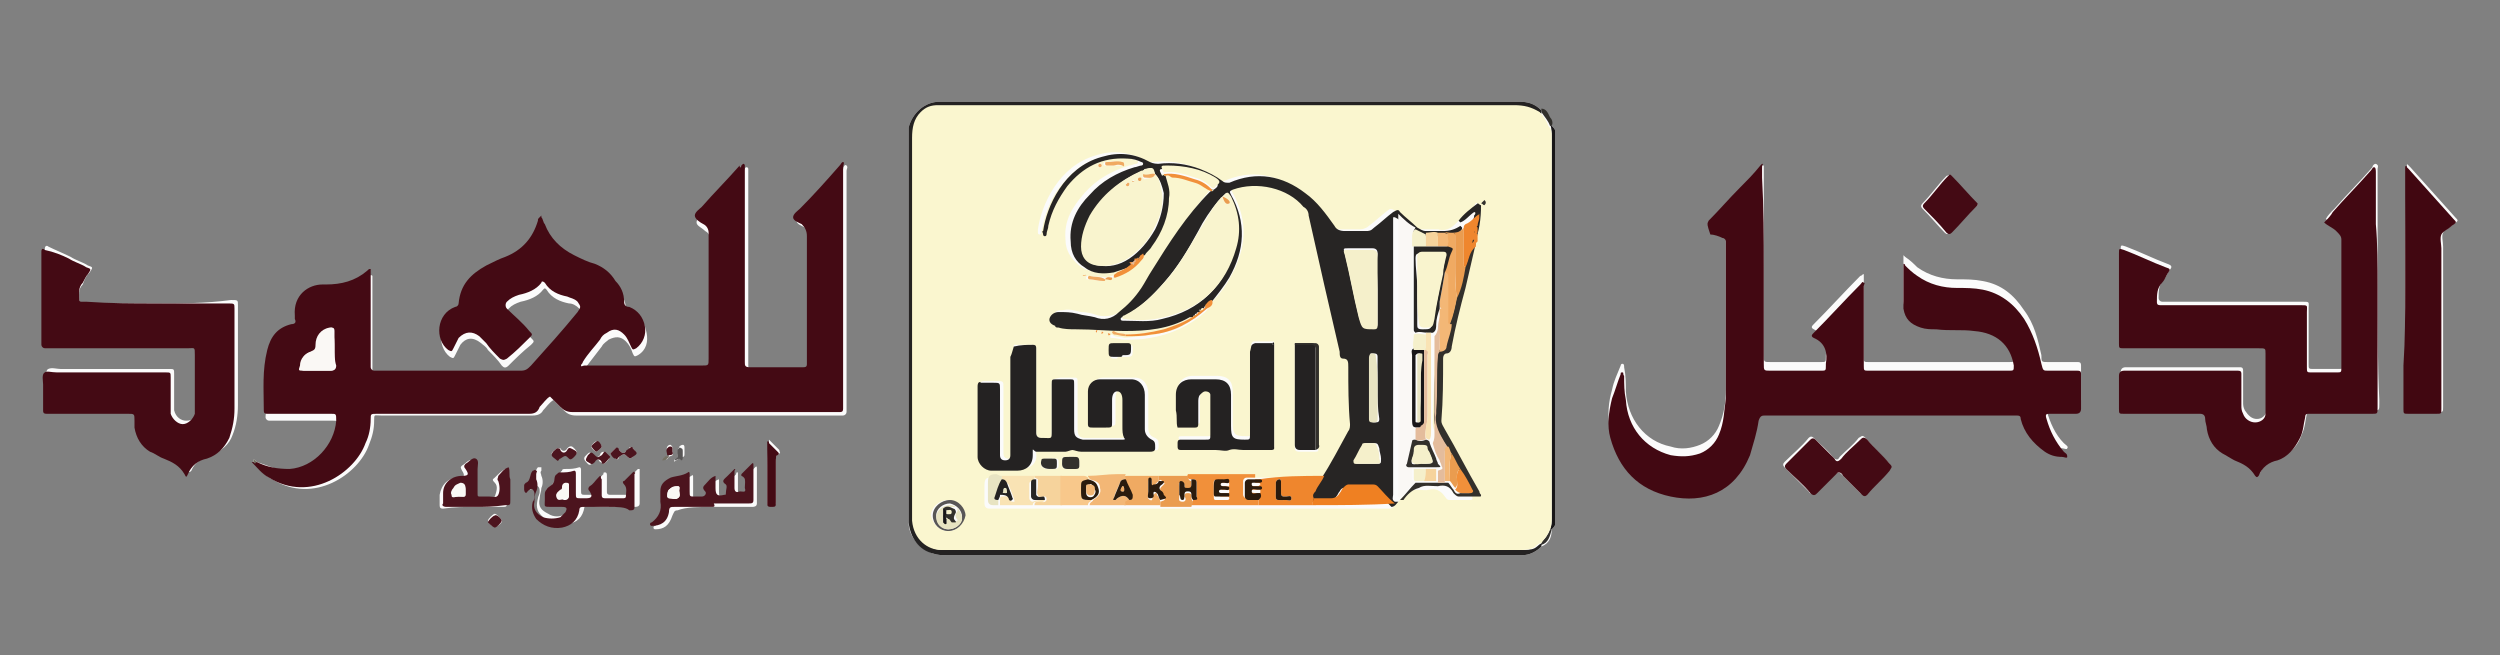 <?xml version="1.0" encoding="UTF-8"?>
<!-- Generator: Adobe Illustrator 28.3.0, SVG Export Plug-In . SVG Version: 6.00 Build 0)  -->
<svg xmlns="http://www.w3.org/2000/svg" xmlns:xlink="http://www.w3.org/1999/xlink" version="1.1" id="Layer_1" x="0px" y="0px" viewBox="0 0 145 38" style="enable-background:new 0 0 145 38;" xml:space="preserve">
<rect x="0" y="0" width="145" height="38" fill="#808080" stroke="none"/>
<style type="text/css">
	.st0{fill:none;stroke:#FFFFFF;stroke-width:1.822;stroke-linecap:round;stroke-linejoin:round;}
	.st1{fill:#007A43;}
	.st2{fill-rule:evenodd;clip-rule:evenodd;fill:#E50011;}
	.st3{fill:#73AD24;}
	.st4{fill:#FFFFFF;}
	.st5{fill-rule:evenodd;clip-rule:evenodd;fill:#345F8B;}
	.st6{fill:#D42E35;}
	.st7{fill:#AB1B20;}
	.st8{fill:#192A36;}
	.st9{fill:#CC152E;}
	.st10{fill:#FBFBFB;}
	.st11{fill:#440A14;}
	.st12{fill:#420812;}
	.st13{fill:#410711;}
	.st14{fill:#242222;}
	.st15{fill:#4C141E;}
	.st16{fill:#181618;}
	.st17{fill:#585656;}
	.st18{fill:#32302C;}
	.st19{fill:#757163;}
	.st20{fill:#FAF8F5;}
	.st21{fill:#FAF6CF;}
	.st22{fill:#272524;}
	.st23{fill:#EF862D;}
	.st24{fill:#F1903A;}
	.st25{fill:#EF8022;}
	.st26{fill:#F0AA62;}
	.st27{fill:#F6D39C;}
	.st28{fill:#EA9C4F;}
	.st29{fill:#F3B776;}
	.st30{fill:#F9E3B4;}
	.st31{fill:#F8C88B;}
	.st32{fill:#E8E4C2;}
	.st33{fill:#F9F4CE;}
	.st34{fill:#F5F0CB;}
	.st35{fill:#E4BC9C;}
	.st36{fill:#2A1B0E;}
	.st37{fill-rule:evenodd;clip-rule:evenodd;fill:#243C95;}
	.st38{fill:#D39074;}
	.st39{fill:#243C95;}
	.st40{fill-rule:evenodd;clip-rule:evenodd;fill:#DBB527;}
	.st41{fill:#202657;}
</style>
<g>
	<path class="st10" d="M38.8,26.5c0.1-0.1,0.3,0,0.2-0.3c0,0,0-0.1,0-0.2c0-0.1,0-0.1-0.1-0.2c-0.1,0-0.1,0-0.2,0.1   C38.6,26.1,38.8,26.3,38.8,26.5c-0.2,0-0.3,0-0.3,0.1c0,0,0,0,0.1,0C38.7,26.7,38.7,26.6,38.8,26.5z M39.2,26.7   c0.1,0,0.2-0.2,0.4-0.2c0.1,0,0.1-0.1,0.1-0.2c0-0.1,0-0.2,0-0.3c0-0.1,0-0.2-0.1-0.2c-0.1,0-0.2,0.1-0.2,0.1c0,0.1-0.1,0.1,0,0.2   C39.4,26.5,39.2,26.6,39.2,26.7c-0.1-0.1-0.1,0-0.1,0C39.1,26.8,39.1,26.8,39.2,26.7z M90,30.7c0.1-0.1,0.2-0.2,0.2-0.3   c0-0.1,0-0.3,0-0.4c0-7.3,0-14.6,0-22c0-0.1,0-0.3,0-0.4c0-0.1-0.1-0.2-0.2-0.3c0-0.2,0-0.3-0.1-0.4c-0.1-0.2-0.2-0.4-0.5-0.5   c-0.4-0.4-0.8-0.5-1.3-0.5c-11.1,0-22.2,0-33.3,0c-0.1,0-0.2,0-0.3,0c-0.9,0-1.6,0.7-1.8,1.5c0,0.2,0,0.5,0,0.7   c0,7.3,0,14.5,0,21.8c0,0.1,0,0.3,0,0.4c0,0.8,0.6,1.5,1.4,1.8c0.3,0.1,0.5,0.1,0.8,0.1c11,0,22.1,0,33.1,0c0.1,0,0.2,0,0.3,0   c0.4,0,0.8-0.2,1.1-0.5C89.9,31.5,90,31.1,90,30.7z M14.9,26.8c0,0-0.1-0.1-0.1-0.1c0,0-0.1-0.1-0.1,0c0,0,0,0.1,0,0.1   c0,0,0.1,0.1,0.1,0.1c0.3,0.4,0.6,0.7,1,0.9c2.4,1.5,5-0.3,5.6-2c0.2-0.5,0.3-0.9,0.3-1.4c0-0.4,0-0.3,0.4-0.3c0.1,0,0.2,0,0.3,0   c2.8,0,5.7,0,8.5,0c0.3,0,0.5-0.1,0.6-0.3c0.2-0.2,0.3-0.4,0.6-0.6c0.2,0.2,0.4,0.4,0.6,0.6c0.2,0.2,0.4,0.3,0.7,0.3   c5.1,0,10.1,0,15.2,0c0.1,0,0.2,0,0.3,0c0.1,0,0.2-0.1,0.2-0.2c0-0.1,0-0.2,0-0.3c0-2.2,0-4.4,0-6.7c0-2.3,0-4.7,0-7   c0-0.1,0.1-0.2,0-0.3c-0.1-0.1-0.2,0.1-0.2,0.2c-0.8,0.8-1.6,1.7-2.3,2.5c-0.2,0.2-0.4,0.3-0.4,0.5c0,0.2,0.3,0.3,0.5,0.4   c0.3,0.1,0.3,0.4,0.3,0.7c0,2.4,0,4.8,0,7.2c0,0.1,0,0.1,0,0.2c0,0.2,0,0.2-0.2,0.2c-1,0-2,0-3.1,0c-0.2,0-0.3-0.1-0.3-0.3   c0-0.1,0-0.1,0-0.2c0-3.6,0-7.3,0-10.9c0-0.1,0-0.2,0-0.3c0,0,0-0.1-0.1-0.1c0,0-0.1,0-0.1,0.1c-0.1,0.1-0.1,0.1-0.2,0.2   c-0.7,0.8-1.5,1.6-2.2,2.4c-0.2,0.2-0.4,0.3-0.4,0.5c0,0.2,0.3,0.3,0.5,0.5c0.2,0.1,0.3,0.3,0.3,0.5c0,2.4,0,4.8,0,7.3   c0,0.4,0,0.4-0.4,0.4c-1.7,0-3.4,0-5.1,0c-0.6,0-1.1,0-1.7,0c-0.1,0-0.2,0-0.2,0c0-0.1,0-0.1,0.1-0.2c0.3-0.4,0.7-0.9,1-1.3   c0.1-0.2,0.3-0.3,0.4-0.4c0.4-0.2,0.7-0.2,1,0.1c0.2,0.2,0.3,0.4,0.4,0.7c0.1,0.2,0.1,0.2,0.3,0.1c0.5-0.3,0.6-0.8,0.5-1.3   c-0.1-0.5-0.3-1-0.9-1.1c-0.2-0.1-0.2-0.1-0.3-0.3c0-0.4-0.2-0.8-0.5-1.2c-0.3-0.4-0.7-0.7-1.2-1c-0.4-0.2-0.8-0.4-1.2-0.5   c-0.8-0.4-1.4-1-1.7-1.8c-0.1-0.1-0.1-0.3-0.2-0.4c0,0,0-0.1,0-0.1c0,0-0.1,0-0.1,0.1c0,0.1,0,0.1-0.1,0.2c-0.4,1-1,1.7-1.9,2.1   c-0.4,0.2-0.8,0.3-1.1,0.5c-0.9,0.5-1.5,1.1-1.6,2.2c0,0.2-0.1,0.2-0.2,0.2c-1.1,0.3-1.2,1.9-0.4,2.5c0.2,0.1,0.2,0.1,0.3-0.1   c0.1-0.2,0.2-0.4,0.3-0.6c0.3-0.4,0.7-0.5,1.2-0.1c0.1,0.1,0.3,0.2,0.4,0.4c0.3,0.3,0.6,0.6,0.8,0.9c0.1,0.1,0.2,0.2,0.4,0   c0.4-0.4,0.8-0.8,1.3-1.2c0.2-0.2,0.2-0.2,0-0.4c-0.4-0.4-0.9-0.8-1.3-1.3c-0.2-0.1-0.1-0.3,0-0.4c0.2-0.2,0.4-0.3,0.7-0.4   c0.5-0.1,1-0.3,1.3-0.7c0.1-0.1,0.1-0.1,0.2,0c0.3,0.5,0.8,0.7,1.3,0.8c0.2,0,0.4,0.1,0.6,0.3c0.3,0.3,0.3,0.3,0,0.6   c-0.9,1-1.8,2-2.7,3.1c-0.2,0.2-0.4,0.3-0.6,0.3c-2.7,0-5.5,0-8.2,0c-0.1,0-0.2,0-0.3,0c-0.1,0-0.2-0.1-0.2-0.2c0-0.1,0-0.2,0-0.3   c0-1.7,0-3.5,0-5.2c0-0.1,0-0.2,0-0.2c-0.1-0.1-0.2,0-0.2,0.1c-0.7,0.6-1.5,0.8-2.4,0.8c-0.1,0-0.1,0-0.2,0   c-0.8,0.1-1.7,0.6-1.6,1.8c0,0.1,0,0.1,0,0.2c0,0.2,0,0.3-0.2,0.3c-0.8,0.1-1.3,0.7-1.4,1.5c-0.2,1.2-0.1,2.3-0.2,3.5   c0,0.1,0.1,0.2,0.2,0.2c0.1,0,0.2,0,0.3,0c1.1,0,2.2,0,3.4,0c0.3,0,0.3,0,0.3,0.4c-0.1,1.4-1.2,2.6-2.7,2.8   C16.1,27.2,15.5,27,14.9,26.8z M102.3,15.5C102.3,15.5,102.3,15.5,102.3,15.5c0-1.7,0-3.4,0-5.1c0-0.2,0-0.5,0-0.7   c0-0.1,0-0.1,0-0.1c-0.1,0-0.1,0-0.1,0.1c-0.4,0.4-0.8,0.8-1.2,1.3c-0.6,0.6-1.2,1.3-1.8,1.9C99,13,99,13,99.2,13.1   c0.2,0.1,0.5,0.2,0.7,0.2c0.1,0,0.2,0.1,0.2,0.2c0,0.1,0,0.2,0,0.3c0,2.4,0,4.8,0,7.3c0,0.5,0,1,0,1.5c0,0.7-0.1,1.4-0.4,2.1   c-0.2,0.5-0.6,0.9-1.1,1.1c-0.5,0.2-1.1,0.3-1.7,0.1c-1.5-0.3-2.5-1.6-2.6-3.2c0-0.5,0-0.9-0.1-1.4c0-0.1,0-0.2-0.1-0.2   c-0.1,0-0.1,0.1-0.1,0.1c-0.2,0.5-0.4,0.9-0.5,1.4c-0.2,0.7-0.3,1.5-0.1,2.3c0.4,1.9,1.6,3,3.5,3.4c1.9,0.4,3.7-0.2,4.6-2.4   c0.3-0.6,0.4-1.3,0.5-2c0-0.2,0.1-0.3,0.4-0.3c0,0,0.1,0,0.1,0c4.7,0,9.4,0,14.2,0c0.1,0,0.1,0,0.2,0c0.2,0,0.2,0,0.3,0.2   c0.2,0.9,0.7,1.5,1.4,1.9c0.3,0.2,0.6,0.3,1,0.3c0.1,0,0.3,0.1,0.3,0c0.1-0.1-0.1-0.2-0.2-0.3c-0.5-0.5-0.8-1.2-1-1.9   c-0.1-0.2,0-0.3,0.2-0.3c0.5,0,1,0,1.5,0c0.2,0,0.3-0.1,0.3-0.3c0-0.7,0-1.3,0-2c0-0.2-0.1-0.2-0.2-0.2c-0.6,0-1.1,0-1.7,0   c-0.4,0-0.4,0-0.4-0.4c-0.2-0.9-0.4-1.8-1-2.6c-0.6-0.9-1.3-1.5-2.4-1.7c-0.5-0.1-1-0.1-1.5-0.1c-0.8,0-1.6-0.2-2.3-0.7   c-0.2-0.2-0.4-0.4-0.7-0.6c0,0-0.1-0.1-0.1-0.1c0,0,0,0.1,0,0.1c0,0.8,0,1.6,0,2.5c0,0.6,0.4,1,1,1.1c0.3,0.1,0.6,0.1,0.9,0.1   c0.7,0,1.4,0,2.2,0.1c1.3,0.1,2.1,0.8,2.3,2c0.1,0.3,0,0.3-0.3,0.3c-2.7,0-5.4,0-8.1,0c-0.3,0-0.3,0-0.3-0.3c0-0.1,0-0.2,0-0.3   c0-1.4,0-2.9,0-4.3c0-0.1,0-0.2,0-0.2c-0.1,0-0.1,0.1-0.2,0.1c-0.9,0.9-1.8,1.9-2.7,2.8c-0.1,0.1-0.2,0.2,0,0.3   c0.6,0.3,0.8,0.8,0.7,1.5c0,0,0,0.1,0,0.1c0,0.3,0,0.3-0.3,0.3c-1,0-2,0-2.9,0c-0.4,0-0.4,0-0.4-0.4   C102.3,19.2,102.3,17.4,102.3,15.5z M137.9,16.7c0-1.3,0-2.6,0-3.9c0-1,0-2,0-3c0-0.1,0.1-0.2-0.1-0.3c-0.1,0-0.2,0.1-0.2,0.2   c-0.7,0.8-1.5,1.6-2.2,2.4c-0.2,0.2-0.4,0.4-0.5,0.6c0.2,0.2,0.4,0.3,0.7,0.5c0.2,0.1,0.3,0.2,0.3,0.5c0,2.5,0,5,0,7.4   c0,0.3,0,0.3-0.3,0.3c-0.5,0-1,0-1.4,0c-0.3,0-0.3,0-0.3-0.3c0-1.1,0-2.1,0-3.2c0-0.4,0.1-0.4-0.4-0.4c-2.6,0-5.2,0-7.8,0   c-0.1,0-0.2,0-0.3,0c-0.1,0-0.2-0.1-0.2-0.2c0-0.4,0-0.8,0.3-1.1c0.1-0.1,0.2-0.3,0.3-0.5c0.2-0.2,0.2-0.3-0.1-0.4   c-0.8-0.3-1.6-0.7-2.4-1c-0.3-0.1-0.3-0.1-0.3,0.2c0,1.7,0,3.5,0,5.2c0,0.3,0,0.3,0.3,0.3c0.1,0,0.1,0,0.2,0c2.5,0,5.1,0,7.6,0   c0.4,0,0.4,0,0.4,0.3c0,1.1,0,2.1,0,3.2c0,0.1,0,0.2,0,0.3c-0.1,0.3-0.3,0.5-0.6,0.5c-0.3,0-0.5-0.2-0.7-0.5   c-0.1-0.2-0.1-0.3-0.1-0.5c0-0.6,0-1.2,0-1.8c0-0.2-0.1-0.2-0.2-0.2c-2.2,0-4.4,0-6.6,0c-0.2,0-0.3,0.1-0.3,0.3c0,0.6,0,1.3,0,1.9   c0,0.3,0,0.3,0.3,0.3c1,0,2,0,2.9,0c0.5,0,1,0,1.5,0c0.2,0,0.3,0.1,0.3,0.3c0,0.2,0,0.4,0.1,0.6c0.1,0.6,0.3,1.1,0.9,1.4   c0.2,0.1,0.5,0.3,0.7,0.4c0.4,0.2,0.9,0.5,1.2,0.9c0.1,0.1,0.1,0.1,0.2,0c0.2-0.5,0.6-0.7,1.1-0.9c0.7-0.2,1.1-0.7,1.3-1.3   c0.2-0.4,0.2-0.8,0.3-1.2c0-0.1,0.1-0.2,0.2-0.2c0.3,0,0.6,0,0.9,0c0.9,0,1.8,0,2.8,0c0.3,0,0.3,0,0.3-0.4c0-0.1,0-0.1,0-0.2   C137.9,21.2,137.9,19,137.9,16.7z M9.1,17.6c-1.4,0-2.7,0-4.1,0c-0.1,0-0.2,0-0.3,0c-0.1,0-0.1,0-0.1-0.1c0-0.4-0.1-0.7,0.2-1   C4.9,16.2,5,16,5.2,15.8c0.2-0.3,0.2-0.3-0.1-0.4c-0.3-0.2-0.7-0.3-1-0.5c-0.4-0.2-0.9-0.4-1.3-0.6c-0.1-0.1-0.2,0-0.2,0.1   c0,0.1,0,0.1,0,0.2c0,1.7,0,3.3,0,5c0,0.1,0,0.1,0,0.2c0,0.1,0,0.2,0.2,0.2c0.1,0,0.2,0,0.3,0c2.7,0,5.3,0,8,0   c0.4,0,0.4-0.1,0.4,0.4c0,1,0,2.1,0,3.1c0,0.1,0,0.2,0,0.3c-0.1,0.4-0.3,0.6-0.7,0.6c-0.3,0-0.6-0.2-0.7-0.6c0-0.1,0-0.3,0-0.4   c0-0.6,0-1.2,0-1.7c0-0.3,0-0.3-0.3-0.3c-0.1,0-0.1,0-0.2,0c-2,0-4.1,0-6.1,0c-0.2,0-0.5-0.1-0.7,0c-0.2,0.1-0.1,0.5-0.1,0.7   c0,0.5,0,1,0,1.5c0,0.2,0.1,0.3,0.2,0.2c0.1,0,0.2,0,0.3,0c1.5,0,2.9,0,4.4,0c0.4,0,0.4,0,0.4,0.4c0,0.1,0,0.3,0,0.4   c0.1,0.6,0.4,1.1,0.9,1.4c0.2,0.2,0.5,0.3,0.8,0.4c0.4,0.2,0.9,0.5,1.2,0.9c0.1,0.1,0.1,0.1,0.2,0c0.2-0.5,0.6-0.7,1.1-0.9   c0.6-0.2,1.1-0.6,1.3-1.2c0.2-0.5,0.3-1.1,0.3-1.7c0-1.9,0-3.9,0-5.8c0-0.3,0-0.3-0.4-0.3C11.9,17.6,10.5,17.6,9.1,17.6z    M139.5,16.7c0,1.5,0,3,0,4.4c0,0.8,0,1.7,0,2.5c0,0.3,0,0.3,0.3,0.3c0.5,0,1,0,1.6,0c0.3,0,0.3,0,0.3-0.3c0-0.1,0-0.1,0-0.2   c0-3,0-6.1,0-9.1c0-0.3-0.1-0.6,0-0.8c0.1-0.2,0.4-0.3,0.6-0.5c0.3-0.2,0.3-0.2,0.1-0.4c-0.9-1-1.7-1.9-2.6-2.9   c0,0-0.1-0.1-0.1-0.1c-0.1-0.1-0.1-0.1-0.1,0c0,0.1,0,0.2,0,0.3C139.5,12.3,139.5,14.5,139.5,16.7z M106.6,27.4   c0.1,0,0.2,0.1,0.2,0.1c0.4,0.4,0.7,0.7,1.1,1.1c0.1,0.1,0.2,0.1,0.3,0c0.4-0.5,0.9-0.9,1.3-1.4c0.1-0.1,0.2-0.2,0-0.4   c-0.4-0.4-0.9-0.9-1.3-1.4c-0.2-0.2-0.2-0.1-0.4,0c-0.3,0.4-0.7,0.7-1.1,1.1c-0.1,0.2-0.2,0.2-0.4,0c-0.3-0.4-0.7-0.7-1.1-1.1   c-0.1-0.1-0.2-0.1-0.3,0c-0.4,0.5-0.9,0.9-1.4,1.4c-0.1,0.1-0.1,0.2,0,0.3c0.5,0.5,0.9,0.9,1.4,1.4c0.1,0.2,0.2,0.1,0.4,0   c0.3-0.4,0.7-0.7,1-1C106.5,27.5,106.6,27.4,106.6,27.4z M35.3,29.4c0.5,0,1,0,1.5,0c0.1,0,0.3,0,0.3-0.2c0-0.6,0-1.3,0-1.9   c0,0,0-0.1,0-0.1c0,0-0.1,0-0.1,0c-0.2,0.2-0.3,0.3-0.5,0.5c-0.1,0.1-0.1,0.1,0,0.2c0.2,0.2,0.1,0.5,0.1,0.7c0,0.1-0.1,0.1-0.2,0.1   c-0.3,0-0.7,0-1,0c-0.2,0-0.2-0.1-0.2-0.2c0-0.3,0-0.6,0-0.9c0-0.1,0-0.2-0.1-0.2c-0.1,0-0.1,0-0.1,0.1c-0.2,0.2-0.3,0.3-0.5,0.5   c-0.1,0.1-0.1,0.1,0,0.3c0.2,0.3,0.1,0.4-0.2,0.4c-0.1,0-0.2,0-0.3,0c-0.3,0-0.3,0-0.3-0.3c0-0.4,0-0.7,0-1.1c0-0.1,0-0.2-0.1-0.2   c-0.3,0.1-0.5,0.1-0.8,0.1c-0.1,0-0.2,0-0.2,0.1c-0.2,0.1,0,0.4-0.2,0.5c-0.1,0.1-0.4,0.2-0.4,0.4c0,0.1-0.1,0.2-0.1,0.3   c0,0.1,0,0.2,0,0.3c0,0.5-0.1,0.5,0.4,0.4c0.2,0,0.4,0,0.6,0c0.3,0,0.3,0.1,0.2,0.3c-0.1,0.1-0.2,0.2-0.3,0.3c-0.3,0.2-0.7,0.2-1,0   c-0.4-0.2-0.6-0.4-0.5-0.9c0-0.2,0.1-0.4,0.1-0.6c0.1-0.2,0.1-0.5,0-0.7c0-0.1-0.1-0.2,0-0.3c0-0.1,0-0.1,0-0.2c-0.1,0-0.1,0-0.2,0   c-0.2,0.2-0.1,0.6-0.4,0.7c0,0-0.1,0.1-0.1,0.2c0,0.1,0,0.1,0,0.2c0,0.1,0,0.3,0.2,0.1c0.1-0.1,0.1-0.1,0.3-0.1   c0.1,0.1,0.1,0.2,0.1,0.3c0,0.2-0.1,0.3-0.1,0.4c-0.1,0.4-0.1,0.7,0.2,1c0.4,0.4,0.9,0.6,1.5,0.5c0.6-0.1,0.9-0.4,1-1   c0-0.2,0.1-0.2,0.3-0.2C34.3,29.4,34.8,29.4,35.3,29.4z M41.3,29.4c0.1,0,0.2,0,0.3,0c0.7,0,1.3,0,2,0c0.1,0,0.3,0,0.3-0.2   c0-0.7,0-1.3,0-2c0-0.1,0-0.2-0.1-0.1c-0.2,0.2-0.4,0.4-0.6,0.6c0,0,0,0.1,0,0.1c0.3,0.2,0.1,0.5,0.2,0.7c0,0.3-0.2,0.2-0.3,0.2   c-0.2,0-0.3,0-0.3-0.2c0-0.3,0-0.7,0-1c0-0.1,0-0.1,0-0.1c-0.1,0-0.1,0-0.1,0.1c-0.1,0.1-0.2,0.2-0.3,0.3c-0.1,0.1-0.3,0.2-0.1,0.5   c0.1,0.1,0,0.3,0,0.5c0,0.1-0.1,0.1-0.1,0.1c-0.4,0.1-0.5,0-0.5-0.4c0-0.2,0-0.5,0-0.7c-0.3,0.1-0.4,0.3-0.6,0.5   c-0.1,0.1-0.2,0.2,0,0.4c0.2,0.1,0.1,0.3-0.2,0.3c-0.1,0-0.3,0-0.4,0c-0.3,0-0.3,0-0.3-0.3c0-0.3,0-0.7,0-1c0-0.1,0-0.2-0.1-0.1   c-0.3,0.2-0.7,0.2-1,0.3c-0.3,0.2-0.5,0.4-0.6,0.8c0,0.2,0,0.4,0,0.6c0,0.5-0.1,0.9-0.5,1.2c0,0-0.1,0-0.1,0.1   c0,0.1,0.1,0.1,0.1,0.1c0.5,0,0.8-0.2,1-0.8c0.1-0.2,0.1-0.3,0.3-0.3C39.8,29.4,40.6,29.4,41.3,29.4z M114.7,11.9   c0,0,0-0.1-0.1-0.1c-0.5-0.5-1-1.1-1.5-1.6c-0.1-0.1-0.1,0-0.2,0c-0.5,0.5-0.9,1.1-1.4,1.6c-0.1,0.1-0.1,0.2,0,0.3   c0.5,0.5,0.9,1,1.3,1.4c0.1,0.1,0.2,0.1,0.3,0c0.5-0.5,0.9-1,1.4-1.5C114.6,12,114.7,11.9,114.7,11.9z M27.5,29.4   c0.5,0,1.1,0,1.6,0c0.3,0,0.3,0,0.3-0.3c0-0.4,0-0.8,0-1.2c0-0.2,0.1-0.5-0.1-0.7c-0.2,0.1-0.4,0.3-0.6,0.5c-0.1,0.1-0.2,0.1,0,0.3   c0.2,0.2,0.1,0.5,0,0.8c-0.1,0.1-0.3,0-0.5,0.1c-0.2,0-0.3,0-0.5,0c-0.2,0-0.2-0.1-0.2-0.2c0-0.5,0-0.9,0-1.4   c0-0.2,0.1-0.5-0.1-0.6c-0.2-0.1-0.4,0.2-0.6,0.3c-0.1,0.1-0.1,0.1,0,0.3c0.2,0.3,0.1,0.4-0.2,0.4c-0.6,0-1,0.4-1.1,1   c0,0.2,0,0.4,0,0.6c0,0.2,0.1,0.2,0.2,0.2C26.4,29.4,27,29.4,27.5,29.4z M44.5,27.4c0,0.6,0,1.1,0,1.7c0,0.2,0,0.2,0.2,0.2   c0.3,0,0.3,0,0.3-0.3c0-0.8,0-1.5,0-2.3c0-0.2,0-0.3,0.2-0.4c0.1,0,0-0.1,0-0.2c-0.2-0.2-0.3-0.3-0.5-0.5c0,0-0.1-0.1-0.1-0.1   c0,0,0,0.1,0,0.1C44.5,26.3,44.5,26.9,44.5,27.4z M35.4,26.3c0.1,0.1,0.2,0.2,0.3,0.3c0.1,0.1,0.2,0,0.2-0.1c0.3-0.2,0.3-0.2,0.5,0   c0.1,0.1,0.2,0.1,0.3,0c0.2-0.3,0.2-0.3,0-0.5c-0.1-0.1-0.2-0.1-0.2,0c0,0.1-0.1,0.1-0.2,0.2c-0.1,0.1-0.2,0.1-0.3,0   c0,0-0.1-0.1-0.1-0.1c-0.1-0.1-0.1-0.1-0.2-0.1C35.6,26.1,35.5,26.2,35.4,26.3z M32.3,26c-0.1,0.1-0.3,0.2-0.3,0.3   c0,0.1,0.2,0.2,0.3,0.3c0.1,0.1,0.1,0,0.2-0.1c0.2-0.2,0.2-0.2,0.5,0c0.2,0.2,0.2,0,0.3-0.1c0.2-0.1,0.2-0.2,0-0.4   c-0.1-0.1-0.2-0.2-0.4,0c-0.1,0.2-0.3,0.2-0.4,0C32.5,26,32.4,26,32.3,26z M35,26.9c0.1,0,0.4-0.3,0.3-0.4   c-0.1-0.1-0.2-0.2-0.3-0.3c-0.1,0-0.2,0.1-0.2,0.2c-0.1,0.1-0.2,0.2-0.4,0c-0.2-0.2-0.2-0.2-0.4,0c-0.1,0.1-0.2,0.2,0,0.4   c0.1,0.1,0.2,0.3,0.4,0c0.2-0.2,0.3-0.2,0.4,0C34.9,26.8,34.9,26.9,35,26.9z M29.1,30.2c0-0.1-0.3-0.4-0.4-0.4   c-0.1,0-0.4,0.3-0.4,0.4c0,0.1,0.3,0.4,0.4,0.3C28.9,30.6,29.2,30.2,29.1,30.2z M34.9,25.9c0-0.1-0.2-0.3-0.3-0.3   c-0.1,0-0.3,0.2-0.3,0.3c0,0.1,0.2,0.3,0.3,0.3C34.6,26.2,34.9,26,34.9,25.9z"></path>
	<path class="st11" d="M14.9,26.8c0.6,0.3,1.2,0.4,1.9,0.4c1.4-0.1,2.6-1.4,2.7-2.8c0-0.4,0-0.4-0.3-0.4c-1.1,0-2.2,0-3.4,0   c-0.1,0-0.2,0-0.3,0c-0.1,0-0.2,0-0.2-0.2c0-1.2-0.1-2.3,0.2-3.5c0.2-0.8,0.6-1.3,1.4-1.5c0.2,0,0.3-0.1,0.2-0.3c0-0.1,0-0.1,0-0.2   c-0.1-1.2,0.8-1.8,1.6-1.8c0.1,0,0.1,0,0.2,0c0.9,0,1.7-0.2,2.4-0.8c0.1-0.1,0.1-0.1,0.2-0.1c0,0,0,0.1,0,0.2c0,1.7,0,3.5,0,5.2   c0,0.1,0,0.2,0,0.3c0,0.1,0.1,0.2,0.2,0.2c0.1,0,0.2,0,0.3,0c2.7,0,5.5,0,8.2,0c0.3,0,0.4-0.1,0.6-0.3c0.9-1,1.8-2,2.7-3.1   c0.2-0.3,0.2-0.3,0-0.6c-0.2-0.2-0.4-0.2-0.6-0.3c-0.5-0.1-1-0.3-1.3-0.8c-0.1-0.1-0.2-0.1-0.2,0c-0.3,0.4-0.8,0.6-1.3,0.7   c-0.3,0.1-0.5,0.2-0.7,0.4c-0.1,0.1-0.1,0.3,0,0.4c0.4,0.4,0.9,0.8,1.3,1.3c0.2,0.2,0.2,0.2,0,0.4c-0.4,0.4-0.8,0.8-1.3,1.2   c-0.2,0.1-0.2,0.1-0.4,0c-0.3-0.3-0.6-0.6-0.8-0.9c-0.1-0.1-0.2-0.2-0.4-0.4c-0.4-0.3-0.8-0.3-1.2,0.1c-0.1,0.2-0.2,0.4-0.3,0.6   c-0.1,0.2-0.1,0.2-0.3,0.1c-0.8-0.6-0.7-2.1,0.4-2.5c0.1,0,0.2-0.1,0.2-0.2c0.1-1.1,0.7-1.7,1.6-2.2c0.4-0.2,0.8-0.4,1.1-0.5   c1-0.4,1.6-1.1,1.9-2.1c0-0.1,0-0.1,0.1-0.2c0,0,0.1-0.1,0.1-0.1c0,0,0,0,0,0.1c0.1,0.1,0.1,0.3,0.2,0.4c0.3,0.8,0.9,1.4,1.7,1.8   c0.4,0.2,0.8,0.4,1.2,0.5c0.5,0.2,0.9,0.5,1.2,1c0.3,0.3,0.5,0.7,0.5,1.2c0,0.2,0.1,0.3,0.3,0.3c0.5,0.2,0.8,0.6,0.9,1.1   c0.1,0.5-0.1,1-0.5,1.3c-0.2,0.1-0.2,0.1-0.3-0.1c-0.1-0.2-0.2-0.5-0.4-0.7c-0.3-0.3-0.6-0.4-1-0.1c-0.2,0.1-0.3,0.2-0.4,0.4   c-0.3,0.4-0.7,0.8-1,1.3c0,0.1-0.1,0.1-0.1,0.2c0,0.1,0.1,0,0.2,0c0.6,0,1.1,0,1.7,0c1.7,0,3.4,0,5.1,0c0.4,0,0.4,0,0.4-0.4   c0-2.4,0-4.8,0-7.3c0-0.2-0.1-0.4-0.3-0.5c-0.2-0.1-0.5-0.3-0.5-0.5c0-0.2,0.3-0.4,0.4-0.5c0.7-0.8,1.5-1.6,2.2-2.4   C42.9,9.8,43,9.7,43,9.6c0,0,0.1-0.1,0.1-0.1c0.1,0,0.1,0.1,0.1,0.1c0,0.1,0,0.2,0,0.3c0,3.6,0,7.3,0,10.9c0,0.1,0,0.1,0,0.2   c0,0.2,0,0.3,0.3,0.3c1,0,2,0,3.1,0c0.2,0,0.2-0.1,0.2-0.2c0-0.1,0-0.1,0-0.2c0-2.4,0-4.8,0-7.2c0-0.3-0.1-0.5-0.3-0.7   c-0.2-0.1-0.5-0.2-0.5-0.4c0-0.2,0.3-0.4,0.4-0.5c0.8-0.8,1.6-1.7,2.3-2.5c0.1-0.1,0.1-0.2,0.2-0.2c0.1,0,0,0.2,0,0.3   c0,2.3,0,4.7,0,7c0,2.2,0,4.4,0,6.7c0,0.1,0,0.2,0,0.3c0,0.2-0.1,0.2-0.2,0.2c-0.1,0-0.2,0-0.3,0c-5.1,0-10.1,0-15.2,0   c-0.3,0-0.5-0.1-0.7-0.3c-0.2-0.2-0.4-0.4-0.6-0.6c-0.2,0.1-0.4,0.4-0.6,0.6C31.2,23.9,31,24,30.7,24c-2.8,0-5.7,0-8.5,0   c-0.1,0-0.2,0-0.3,0c-0.4,0-0.4,0-0.4,0.3c0,0.5-0.1,1-0.3,1.4c-0.6,1.7-3.2,3.5-5.6,2c-0.4-0.2-0.7-0.6-1-0.9   C14.8,26.8,14.8,26.8,14.9,26.8z M19.4,20.2c0-0.3,0-0.7,0-1c0-0.2-0.1-0.2-0.2-0.2c-0.5,0.1-0.8,0.5-0.8,1c0,0.3-0.1,0.4-0.3,0.4   c-0.4,0.1-0.6,0.3-0.6,0.8c0,0.3,0,0.3,0.2,0.3c0.5,0,1,0,1.5,0c0.2,0,0.3-0.1,0.3-0.3C19.4,20.9,19.4,20.5,19.4,20.2z"></path>
	<path class="st12" d="M102.3,15.5c0,1.9,0,3.7,0,5.6c0,0.4,0,0.4,0.4,0.4c1,0,2,0,2.9,0c0.3,0,0.3,0,0.3-0.3c0,0,0-0.1,0-0.1   c0.1-0.6,0-1.2-0.7-1.5c-0.2-0.1-0.1-0.2,0-0.3c0.9-0.9,1.8-1.9,2.7-2.8c0.1-0.1,0.1-0.2,0.2-0.1c0.1,0,0,0.1,0,0.2   c0,1.4,0,2.9,0,4.3c0,0.1,0,0.2,0,0.3c0,0.3,0,0.3,0.3,0.3c2.7,0,5.4,0,8.1,0c0.3,0,0.3,0,0.3-0.3c-0.2-1.2-1-1.9-2.3-2   c-0.7-0.1-1.4,0-2.2-0.1c-0.3,0-0.6,0-0.9-0.1c-0.6-0.2-0.9-0.5-1-1.1c0-0.8,0-1.6,0-2.5c0,0,0-0.1,0-0.1c0,0,0.1,0,0.1,0.1   c0.2,0.2,0.4,0.4,0.7,0.6c0.7,0.5,1.5,0.7,2.3,0.7c0.5,0,1,0,1.5,0.1c1,0.2,1.8,0.8,2.4,1.7c0.5,0.8,0.8,1.7,1,2.6   c0.1,0.4,0.1,0.4,0.4,0.4c0.6,0,1.1,0,1.7,0c0.2,0,0.2,0.1,0.2,0.2c0,0.7,0,1.3,0,2c0,0.2-0.1,0.3-0.3,0.3c-0.5,0-1,0-1.5,0   c-0.2,0-0.3,0-0.2,0.3c0.2,0.7,0.5,1.3,1,1.9c0.1,0.1,0.2,0.1,0.2,0.3c0,0.1-0.2,0-0.3,0c-0.4,0-0.7-0.1-1-0.3   c-0.7-0.5-1.2-1.1-1.4-1.9c0-0.2-0.1-0.2-0.3-0.2c-0.1,0-0.1,0-0.2,0c-4.7,0-9.4,0-14.2,0c0,0-0.1,0-0.1,0c-0.2,0-0.3,0-0.4,0.3   c-0.1,0.7-0.3,1.3-0.5,2c-0.9,2.2-2.7,2.8-4.6,2.4c-1.9-0.4-3-1.6-3.5-3.4c-0.2-0.7-0.1-1.5,0.1-2.3c0.2-0.5,0.3-0.9,0.5-1.4   c0-0.1,0-0.1,0.1-0.1c0.1,0,0,0.1,0.1,0.2c0,0.5,0,0.9,0.1,1.4c0.1,1.6,1.1,2.8,2.6,3.2c0.6,0.1,1.1,0.1,1.7-0.1   c0.5-0.2,0.9-0.6,1.1-1.1c0.3-0.7,0.3-1.4,0.4-2.1c0-0.5,0-1,0-1.5c0-2.4,0-4.8,0-7.3c0-0.1,0-0.2,0-0.3c0-0.1-0.1-0.2-0.2-0.2   c-0.2-0.1-0.5-0.2-0.7-0.2C99,13,99,13,99.1,12.8c0.6-0.6,1.2-1.3,1.8-1.9c0.4-0.4,0.8-0.8,1.2-1.3c0,0,0.1-0.1,0.1-0.1   c0.1,0,0,0.1,0,0.1c0,0.2,0,0.5,0,0.7C102.3,12.1,102.3,13.8,102.3,15.5C102.3,15.5,102.3,15.5,102.3,15.5z"></path>
	<path class="st12" d="M137.9,16.7c0,2.2,0,4.5,0,6.7c0,0.1,0,0.1,0,0.2c0,0.4,0,0.4-0.3,0.4c-0.9,0-1.8,0-2.8,0c-0.3,0-0.6,0-0.9,0   c-0.1,0-0.2,0-0.2,0.2c-0.1,0.4-0.1,0.8-0.3,1.2c-0.3,0.6-0.7,1.1-1.3,1.3c-0.5,0.1-0.9,0.4-1.1,0.9c-0.1,0.1-0.1,0.1-0.2,0   c-0.3-0.5-0.7-0.7-1.2-0.9c-0.2-0.1-0.5-0.3-0.7-0.4c-0.5-0.3-0.8-0.8-0.9-1.4c0-0.2-0.1-0.4-0.1-0.6c0-0.2-0.1-0.3-0.3-0.3   c-0.5,0-1,0-1.5,0c-1,0-2,0-2.9,0c-0.3,0-0.3,0-0.3-0.3c0-0.6,0-1.3,0-1.9c0-0.2,0.1-0.3,0.3-0.3c2.2,0,4.4,0,6.6,0   c0.2,0,0.2,0.1,0.2,0.2c0,0.6,0,1.2,0,1.8c0,0.2,0,0.3,0.1,0.5c0.1,0.3,0.4,0.5,0.7,0.5c0.3,0,0.6-0.2,0.6-0.5c0-0.1,0-0.2,0-0.3   c0-1.1,0-2.1,0-3.2c0-0.3,0-0.3-0.4-0.3c-2.5,0-5.1,0-7.6,0c-0.1,0-0.1,0-0.2,0c-0.3,0-0.3,0-0.3-0.3c0-1.7,0-3.5,0-5.2   c0-0.3,0-0.3,0.3-0.2c0.8,0.3,1.6,0.7,2.4,1c0.3,0.1,0.3,0.1,0.1,0.4c-0.1,0.2-0.2,0.4-0.3,0.5c-0.3,0.3-0.3,0.7-0.3,1.1   c0,0.1,0,0.2,0.2,0.2c0.1,0,0.2,0,0.3,0c2.6,0,5.2,0,7.8,0c0.5,0,0.4,0,0.4,0.4c0,1.1,0,2.1,0,3.2c0,0.3,0,0.3,0.3,0.3   c0.5,0,1,0,1.4,0c0.3,0,0.3,0,0.3-0.3c0-2.5,0-5,0-7.4c0-0.2-0.1-0.3-0.3-0.5c-0.2-0.2-0.5-0.3-0.7-0.5c0.2-0.2,0.4-0.4,0.5-0.6   c0.7-0.8,1.5-1.6,2.2-2.4c0.1-0.1,0.1-0.2,0.2-0.2c0.1,0,0.1,0.2,0.1,0.3c0,1,0,2,0,3C137.9,14.1,137.9,15.4,137.9,16.7z"></path>
	<path class="st11" d="M9.1,17.6c1.4,0,2.8,0,4.1,0c0.4,0,0.4,0,0.4,0.3c0,1.9,0,3.9,0,5.8c0,0.6-0.1,1.1-0.3,1.7   c-0.3,0.6-0.7,1-1.3,1.2c-0.5,0.1-0.9,0.4-1.1,0.9c-0.1,0.2-0.1,0.2-0.2,0c-0.3-0.5-0.7-0.7-1.2-0.9c-0.3-0.1-0.5-0.3-0.8-0.4   c-0.5-0.3-0.8-0.8-0.9-1.4c0-0.1,0-0.3,0-0.4c0-0.4,0-0.4-0.4-0.4c-1.5,0-2.9,0-4.4,0c-0.1,0-0.2,0-0.3,0c-0.2,0-0.2-0.1-0.2-0.2   c0-0.5,0-1,0-1.5c0-0.2-0.1-0.6,0.1-0.7c0.1-0.1,0.4,0,0.7,0c2,0,4.1,0,6.1,0c0.1,0,0.1,0,0.2,0c0.3,0,0.3,0,0.3,0.3   c0,0.6,0,1.2,0,1.7c0,0.1,0,0.3,0,0.4c0.1,0.3,0.4,0.6,0.7,0.6c0.3,0,0.6-0.3,0.7-0.6c0-0.1,0-0.2,0-0.3c0-1,0-2.1,0-3.1   c0-0.5,0-0.4-0.4-0.4c-2.7,0-5.3,0-8,0c-0.1,0-0.2,0-0.3,0c-0.1,0-0.2-0.1-0.2-0.2c0-0.1,0-0.1,0-0.2c0-1.7,0-3.3,0-5   c0-0.1,0-0.1,0-0.2c0-0.2,0.1-0.2,0.2-0.1C3.1,14.6,3.6,14.8,4,15c0.3,0.2,0.7,0.3,1,0.5c0.3,0.1,0.3,0.1,0.1,0.4   C5,16,4.9,16.2,4.8,16.4c-0.3,0.3-0.2,0.7-0.2,1c0,0.1,0.1,0.1,0.1,0.1c0.1,0,0.2,0,0.3,0C6.4,17.6,7.7,17.6,9.1,17.6z"></path>
	<path class="st13" d="M139.5,16.7c0-2.2,0-4.5,0-6.7c0-0.1,0-0.2,0-0.3c0-0.1,0.1-0.1,0.1,0c0,0,0.1,0.1,0.1,0.1   c0.9,1,1.7,1.9,2.6,2.9c0.2,0.2,0.2,0.2-0.1,0.4c-0.2,0.2-0.5,0.3-0.6,0.5c-0.1,0.2,0,0.6,0,0.8c0,3,0,6.1,0,9.1c0,0.1,0,0.1,0,0.2   c0,0.3,0,0.3-0.3,0.3c-0.5,0-1,0-1.6,0c-0.3,0-0.3,0-0.3-0.3c0-0.8,0-1.7,0-2.5C139.5,19.7,139.5,18.2,139.5,16.7z"></path>
	<path class="st14" d="M89.4,31.7c-0.3,0.3-0.7,0.5-1.1,0.5c-0.1,0-0.2,0-0.3,0c-11,0-22.1,0-33.1,0c-0.3,0-0.5,0-0.8-0.1   c-0.8-0.2-1.3-0.9-1.4-1.8c0-0.1,0-0.3,0-0.4c0-7.3,0-14.5,0-21.8c0-0.2,0-0.5,0-0.7c0.2-0.8,0.9-1.5,1.8-1.5c0.1,0,0.2,0,0.3,0   c11.1,0,22.2,0,33.3,0c0.5,0,0.9,0.1,1.3,0.5c0,0.1,0,0.1,0,0.2c-0.5-0.3-0.9-0.4-1.5-0.4c-11,0-22,0-32.9,0c-0.2,0-0.3,0-0.5,0   c-0.4,0-0.7,0.2-1,0.4C53.1,7,53,7.5,53,8c0,7.3,0,14.6,0,21.9c0,0.1,0,0.2,0,0.3c0.1,1.1,0.9,1.7,1.7,1.7c0.1,0,0.3,0,0.4,0   c10,0,19.9,0,29.9,0c1.1,0,2.1,0,3.2,0c0.3,0,0.6,0,0.8-0.1c0.2-0.1,0.3-0.3,0.5-0.3C89.4,31.6,89.4,31.6,89.4,31.7z"></path>
	<path class="st11" d="M106.6,27.4c0,0-0.1,0.1-0.2,0.2c-0.3,0.3-0.7,0.7-1,1c-0.1,0.1-0.2,0.2-0.4,0c-0.4-0.5-0.9-0.9-1.4-1.4   c-0.1-0.1-0.1-0.2,0-0.3c0.5-0.5,0.9-0.9,1.4-1.4c0.1-0.1,0.2-0.1,0.3,0c0.4,0.4,0.7,0.7,1.1,1.1c0.1,0.2,0.2,0.2,0.4,0   c0.3-0.4,0.7-0.7,1.1-1.1c0.1-0.1,0.2-0.2,0.4,0c0.4,0.5,0.9,0.9,1.3,1.4c0.2,0.2,0.1,0.2,0,0.4c-0.4,0.5-0.9,0.9-1.3,1.4   c-0.1,0.1-0.2,0.1-0.3,0c-0.4-0.4-0.7-0.7-1.1-1.1C106.8,27.4,106.7,27.4,106.6,27.4z"></path>
	<path class="st15" d="M35.3,29.4c-0.5,0-0.9,0-1.4,0c-0.2,0-0.3,0-0.3,0.2c-0.1,0.6-0.5,0.9-1,1c-0.6,0.1-1.1-0.1-1.5-0.5   c-0.2-0.3-0.3-0.6-0.2-1c0.1-0.1,0.1-0.3,0.1-0.4c0-0.1,0-0.2-0.1-0.3c-0.1-0.1-0.2,0-0.3,0.1c-0.1,0.2-0.2,0-0.2-0.1   c0-0.1,0-0.1,0-0.2c0-0.1,0-0.1,0.1-0.2c0.3-0.1,0.2-0.5,0.4-0.7c0.1,0,0.1-0.1,0.2,0c0.1,0,0,0.1,0,0.2c0,0.1,0,0.2,0,0.3   c0.1,0.2,0.1,0.5,0,0.7c-0.1,0.2-0.1,0.4-0.1,0.6c-0.1,0.4,0.1,0.7,0.5,0.9c0.3,0.1,0.7,0.1,1,0c0.1-0.1,0.2-0.2,0.3-0.3   c0.1-0.2,0.1-0.3-0.2-0.3c-0.2,0-0.4,0-0.6,0c-0.5,0-0.4,0-0.4-0.4c0-0.1,0-0.2,0-0.3c0-0.1,0-0.2,0.1-0.3c0.1-0.2,0.3-0.2,0.4-0.4   c0.1-0.1,0-0.4,0.2-0.5c0.1-0.1,0.1-0.1,0.2-0.1c0.3,0,0.5,0,0.8-0.1c0.1,0,0.1,0.1,0.1,0.2c0,0.4,0,0.7,0,1.1c0,0.3,0,0.3,0.3,0.3   c0.1,0,0.2,0,0.3,0c0.3,0,0.4-0.1,0.2-0.4c-0.1-0.1-0.1-0.2,0-0.3c0.2-0.1,0.3-0.3,0.5-0.5c0,0,0.1-0.1,0.1-0.1   c0.1,0,0,0.1,0.1,0.2c0,0.3,0,0.6,0,0.9c0,0.1,0,0.2,0.2,0.2c0.3,0,0.7,0,1,0c0.1,0,0.2,0,0.2-0.1c0-0.2,0.1-0.5-0.1-0.7   c-0.1-0.1-0.1-0.2,0-0.2c0.2-0.2,0.3-0.3,0.5-0.5c0,0,0.1-0.1,0.1,0c0.1,0,0,0.1,0,0.1c0,0.6,0,1.3,0,1.9c0,0.2-0.1,0.2-0.3,0.2   C36.3,29.4,35.8,29.4,35.3,29.4z M33,28.5c0-0.1,0-0.2,0-0.3c0-0.2-0.1-0.1-0.2-0.1c-0.1,0-0.2,0.1-0.2,0.2c0,0.1,0,0.1-0.1,0.2   c-0.2,0.1-0.3,0.2-0.2,0.4c0.1,0.2,0.3,0,0.4,0.1c0,0,0.1,0,0.1,0c0.1,0,0.2-0.1,0.2-0.2C33,28.6,33,28.5,33,28.5z"></path>
	<path class="st15" d="M41.3,29.4c-0.7,0-1.5,0-2.2,0c-0.2,0-0.3,0-0.3,0.3c-0.1,0.6-0.5,0.8-1,0.8c0,0-0.1,0-0.1-0.1   c0,0,0-0.1,0.1-0.1c0.4-0.3,0.6-0.7,0.5-1.2c0-0.2,0-0.4,0-0.6c0-0.4,0.2-0.6,0.6-0.8c0.3-0.1,0.7-0.1,1-0.3   c0.1-0.1,0.1,0.1,0.1,0.1c0,0.3,0,0.7,0,1c0,0.3,0,0.3,0.3,0.3c0.1,0,0.3,0,0.4,0c0.2,0,0.3-0.2,0.2-0.3c-0.2-0.2-0.1-0.3,0-0.4   c0.2-0.2,0.3-0.4,0.6-0.5c0,0.2,0,0.5,0,0.7c0,0.4,0.1,0.5,0.5,0.4c0.1,0,0.1,0,0.1-0.1c0-0.2,0.1-0.4,0-0.5   c-0.3-0.2-0.1-0.3,0.1-0.5c0.1-0.1,0.2-0.2,0.3-0.3c0,0,0.1-0.1,0.1-0.1c0.1,0,0,0.1,0,0.1c0,0.3,0,0.7,0,1c0,0.2,0.1,0.3,0.3,0.2   c0.2,0,0.4,0.1,0.3-0.2c0-0.3,0.1-0.6-0.2-0.7c0,0,0-0.1,0-0.1c0.2-0.2,0.4-0.4,0.6-0.6c0.1-0.1,0.1,0,0.1,0.1c0,0.7,0,1.3,0,2   c0,0.2-0.1,0.2-0.3,0.2c-0.7,0-1.3,0-2,0C41.5,29.4,41.4,29.4,41.3,29.4z M39.4,28.5c-0.1-0.1,0.1-0.3-0.1-0.3   c-0.2,0-0.3,0-0.5,0.2c-0.1,0.1-0.1,0.3-0.1,0.4c0,0,0,0.1,0.1,0.1c0.2,0,0.4,0.1,0.5,0C39.5,28.8,39.4,28.6,39.4,28.5z"></path>
	<path class="st16" d="M90,7.3c0.1,0.1,0.2,0.2,0.2,0.3c0,0.1,0,0.3,0,0.4c0,7.3,0,14.6,0,22c0,0.1,0,0.3,0,0.4   c0,0.1-0.1,0.2-0.2,0.3c0,0-0.1,0-0.1,0c0.1-0.2,0.1-0.5,0.1-0.7c0-7.4,0-14.7,0-22.1c0-0.2,0-0.5-0.1-0.7C90,7.3,90,7.3,90,7.3z"></path>
	<path class="st11" d="M114.7,11.9c0,0-0.1,0.1-0.1,0.1c-0.5,0.5-0.9,1-1.4,1.5c-0.1,0.1-0.2,0.1-0.3,0c-0.4-0.5-0.9-1-1.3-1.4   c-0.1-0.1-0.1-0.2,0-0.3c0.5-0.5,0.9-1.1,1.4-1.6c0.1-0.1,0.1-0.1,0.2,0c0.5,0.5,1,1.1,1.5,1.6C114.7,11.8,114.7,11.8,114.7,11.9z"></path>
	<path class="st15" d="M27.5,29.4c-0.5,0-1.1,0-1.6,0c-0.2,0-0.3-0.1-0.2-0.2c0-0.2,0-0.4,0-0.6c0-0.6,0.5-1,1.1-1   c0.4,0,0.4-0.1,0.2-0.4c-0.1-0.1-0.1-0.2,0-0.3c0.2-0.1,0.4-0.4,0.6-0.3c0.2,0.1,0.1,0.4,0.1,0.6c0,0.5,0,0.9,0,1.4   c0,0.2,0,0.2,0.2,0.2c0.2,0,0.3,0,0.5,0c0.2,0,0.4,0.1,0.5-0.1c0.1-0.2,0.1-0.5,0-0.8c-0.1-0.1,0-0.2,0-0.3   c0.2-0.2,0.3-0.4,0.6-0.5c0.1,0.2,0,0.5,0.1,0.7c0,0.4,0,0.8,0,1.2c0,0.3,0,0.3-0.3,0.3C28.6,29.4,28.1,29.4,27.5,29.4z M26.6,28.8   c0.4,0,0.4,0.1,0.4-0.4c0,0,0,0,0,0c0-0.2-0.1-0.3-0.3-0.3c-0.2,0-0.3,0.1-0.4,0.3c-0.1,0.1-0.1,0.3-0.1,0.4   C26.3,28.9,26.4,28.8,26.6,28.8C26.6,28.8,26.6,28.8,26.6,28.8z"></path>
	<path class="st11" d="M44.5,27.4c0-0.6,0-1.1,0-1.7c0,0,0-0.1,0-0.1c0.1,0,0.1,0,0.1,0.1c0.2,0.2,0.3,0.3,0.5,0.5   c0.1,0.1,0.1,0.1,0,0.2C45,26.4,45,26.6,45,26.8c0,0.8,0,1.5,0,2.3c0,0.3,0,0.3-0.3,0.3c-0.2,0-0.2-0.1-0.2-0.2   C44.5,28.6,44.5,28,44.5,27.4z"></path>
	<path class="st15" d="M35.4,26.3c0.1-0.1,0.2-0.2,0.3-0.3c0.1-0.1,0.2,0,0.2,0.1c0,0,0.1,0.1,0.1,0.1c0.1,0.1,0.2,0.1,0.3,0   c0-0.1,0.1-0.1,0.2-0.2c0.1-0.1,0.2-0.1,0.2,0c0.3,0.3,0.3,0.3,0,0.5c-0.1,0.1-0.2,0.1-0.3,0c-0.2-0.2-0.2-0.2-0.5,0   c-0.1,0.1-0.1,0.2-0.2,0.1C35.6,26.6,35.5,26.5,35.4,26.3z"></path>
	<path class="st15" d="M32.3,26c0.1,0,0.2,0,0.2,0.1c0.1,0.2,0.3,0.2,0.4,0c0.1-0.2,0.2-0.1,0.4,0c0.2,0.1,0.2,0.2,0,0.4   c-0.1,0.1-0.2,0.2-0.3,0.1c-0.2-0.2-0.2-0.2-0.5,0c-0.1,0-0.1,0.2-0.2,0.1c-0.1-0.1-0.3-0.2-0.3-0.3C32,26.2,32.2,26.1,32.3,26z"></path>
	<path class="st15" d="M35,26.9c-0.1,0-0.1,0-0.1-0.1c-0.1-0.2-0.3-0.2-0.4,0c-0.2,0.2-0.2,0.1-0.4,0c-0.2-0.1-0.1-0.2,0-0.4   c0.2-0.2,0.2-0.2,0.4,0c0.2,0.2,0.2,0.1,0.4,0c0.1-0.1,0.1-0.2,0.2-0.2c0.1,0.1,0.2,0.2,0.3,0.3C35.3,26.6,35.1,26.9,35,26.9z"></path>
	<path class="st15" d="M29.1,30.2c0,0.1-0.3,0.4-0.4,0.4c-0.1,0-0.4-0.3-0.4-0.3c0-0.1,0.3-0.4,0.4-0.4   C28.8,29.8,29.1,30.1,29.1,30.2z"></path>
	<path class="st15" d="M34.9,25.9c0,0.1-0.3,0.3-0.3,0.3c-0.1,0-0.3-0.3-0.3-0.3c0-0.1,0.3-0.3,0.3-0.3   C34.7,25.5,34.9,25.8,34.9,25.9z"></path>
	<path class="st17" d="M39.1,26.7c0.1-0.1,0.3-0.2,0.2-0.4c0-0.1,0-0.1,0-0.2c0.1-0.1,0.1-0.2,0.2-0.1c0.1,0,0.1,0.1,0.1,0.2   c0,0.1,0,0.2,0,0.3c0,0.1,0,0.2-0.1,0.2C39.4,26.5,39.3,26.7,39.1,26.7C39.1,26.7,39.1,26.7,39.1,26.7z"></path>
	<path class="st18" d="M90,7.3c0,0-0.1,0-0.1,0c-0.1-0.3-0.3-0.5-0.5-0.8c0-0.1,0-0.1,0-0.2c0.3,0,0.4,0.3,0.5,0.5   C90,6.9,90.1,7.1,90,7.3z"></path>
	<path class="st18" d="M89.9,30.7c0,0,0.1,0,0.1,0c-0.1,0.4-0.2,0.8-0.6,0.9c0-0.1,0-0.1,0-0.2C89.6,31.3,89.8,31,89.9,30.7z"></path>
	<path class="st15" d="M38.7,26.4c0-0.1-0.1-0.3,0-0.4c0.1-0.1,0.1-0.1,0.2-0.1C39,25.9,39,26,39,26c0,0.1,0,0.1,0,0.2   C39.1,26.4,38.9,26.4,38.7,26.4C38.8,26.5,38.8,26.4,38.7,26.4z"></path>
	<path class="st19" d="M38.8,26.5c-0.1,0.1-0.2,0.2-0.3,0.2c0,0-0.1,0-0.1,0C38.5,26.5,38.6,26.4,38.8,26.5   C38.8,26.4,38.8,26.5,38.8,26.5z"></path>
	<path class="st19" d="M14.9,26.8c-0.1,0-0.1,0.1-0.1,0.1c0,0-0.1-0.1-0.1-0.1c0,0,0-0.1,0-0.1c0-0.1,0.1,0,0.1,0   C14.8,26.7,14.8,26.7,14.9,26.8z"></path>
	<path class="st19" d="M39.2,26.7c0,0-0.1,0-0.1,0C39,26.7,39,26.7,39.2,26.7C39.1,26.7,39.1,26.7,39.2,26.7z"></path>
	<path class="st20" d="M19.4,20.2c0,0.3,0,0.7,0,1c0,0.2,0,0.3-0.3,0.3c-0.5,0-1,0-1.5,0c-0.3,0-0.3,0-0.2-0.3   c0-0.4,0.3-0.7,0.6-0.8c0.2-0.1,0.3-0.1,0.3-0.4c0-0.5,0.3-0.9,0.8-1c0.2,0,0.2,0,0.2,0.2C19.4,19.5,19.4,19.9,19.4,20.2z"></path>
	<path class="st21" d="M89.9,30.7c-0.1,0.3-0.3,0.5-0.5,0.8c-0.2,0-0.3,0.2-0.5,0.3c-0.3,0.1-0.6,0.1-0.8,0.1c-1.1,0-2.1,0-3.2,0   c-10,0-19.9,0-29.9,0c-0.1,0-0.3,0-0.4,0c-0.8,0-1.6-0.6-1.7-1.7c0-0.1,0-0.2,0-0.3c0-7.3,0-14.6,0-21.9c0-0.6,0.1-1.1,0.5-1.5   c0.3-0.3,0.6-0.4,1-0.4c0.2,0,0.3,0,0.5,0c11,0,22,0,32.9,0c0.6,0,1,0.1,1.5,0.4c0.2,0.2,0.4,0.5,0.5,0.8C90,7.5,90,7.7,90,7.9   c0,7.4,0,14.7,0,22.1C90,30.3,90,30.5,89.9,30.7z M64.1,16.1c-0.3-0.1-0.6,0-1-0.1c0,0-0.1,0-0.1,0.1c0,0.1,0,0.1,0.1,0.1   c0.3,0,0.6,0.1,0.8,0.1C64.1,16.3,64.1,16.3,64.1,16.1c0.1,0.1,0.3,0.2,0.4,0c0,0,0.1,0,0.1,0c0.6-0.2,1.1-0.5,1.5-1   c0.1-0.1,0.2-0.2,0.1-0.4c0.1-0.2,0.3-0.3,0.4-0.5c0.6-0.8,1-1.7,1-2.8c0-0.4-0.1-0.8-0.2-1.3c0.2-0.1,0.3,0.1,0.5,0.1   c0.4,0,0.9,0.2,1.3,0.3c0.4,0.1,0.6,0.4,1,0.5C69,12.4,67.9,14,67,15.6c-0.2,0.3-0.4,0.7-0.6,1c-0.4,0.5-0.8,1-1.3,1.4   c-0.4,0.3-0.9,0.4-1.4,0.3c-0.3-0.1-0.6-0.2-1-0.2c-0.4-0.1-0.7-0.2-1.1-0.1c-0.2,0-0.4,0-0.5,0.3c-0.1,0.2,0.1,0.3,0.3,0.5   c0.1,0,0.2,0.1,0.2,0.1c0.3,0.1,0.7,0.1,1,0.1c0.9-0.1,1.8,0,2.8,0.1c1.3,0.1,2.6-0.1,3.8-0.8c0.1,0,0.1-0.1,0.2,0   c0,0.2-0.1,0.2-0.2,0.2c-0.5,0.4-1.1,0.7-1.8,0.8c-0.7,0.2-1.4,0.2-2.2,0.3c-0.2-0.1-0.5,0-0.7-0.2c0,0-0.1,0-0.1,0.1   c0,0.1,0,0.1,0.1,0.1c0.3,0,0.5,0.1,0.7,0.1c0.5,0,1,0,1.5-0.1c1.2-0.2,2.3-0.7,3.2-1.5c0.1-0.1,0.3-0.3,0.3-0.5l0,0   c0.1,0,0.1,0,0.1-0.1c0.4-0.4,0.8-0.9,1.1-1.5c0.9-1.6,1-3.2,0.1-4.8c-0.1-0.2-0.1-0.2,0.1-0.3c1.3-0.6,3.1-0.2,4.1,1   c0.1,0.2,0.2,0.3,0.3,0.5c0.3,1.3,0.6,2.7,0.9,4c0.3,1.3,0.6,2.6,0.9,3.9c0,0.1,0,0.4,0.2,0.4c0.3,0.1,0.3,0.3,0.3,0.5   c0,1.1,0,2.2,0.1,3.3c0,0.1,0,0.3-0.1,0.4c-0.5,0.9-1,1.9-1.6,2.8c-1.3,0-2.6,0-3.9,0c-0.1,0-0.1,0-0.2,0c-0.1,0-0.3,0-0.4,0   c-1.2,0-2.3,0-3.5,0c-0.6,0-1.2,0-1.7,0c-0.7,0-1.3,0-2,0c-0.2,0-0.3,0-0.5,0c-0.6-0.1-1.1,0.1-1.7,0.1c-0.1-0.1-0.2-0.1-0.3-0.1   c-0.4,0-0.9,0-1.3,0c-0.5,0-1,0-1.6,0c-0.6,0-1.3,0-1.9,0c0,0-0.1,0-0.1,0c-0.4,0-0.5,0-0.5,0.5c0,0.3,0,0.7,0,1   c0,0.2,0.1,0.3,0.3,0.3c0.1,0,0.2,0,0.3,0c0.6,0,1.3,0,1.9,0c0.5,0,1.1,0,1.6,0c0.5,0,1.1,0,1.6,0c0.7,0,1.4,0,2.1,0   c0.7,0,1.4,0,2.1,0c0.6,0,1.2,0,1.8,0c1.3,0,2.6,0,3.9,0c1,0,2.1,0,3.1,0c1.6,0,3.2,0,4.8,0c0.2,0,0.3-0.2,0.4-0.3   c0.3-0.3,0.5-0.6,0.8-0.7c0.3-0.2,0.8,0,1.1-0.1c0.4-0.1,0.7,0.1,0.9,0.4c0.1,0.1,0.1,0.2,0.3,0.2c0.4,0,0.8,0,1.2,0   c0.1,0,0.1-0.1,0.1-0.1c0-0.1-0.1-0.2-0.1-0.2c-0.7-1.2-1.3-2.4-2-3.6c-0.1-0.1-0.2-0.3-0.2-0.5c0-1.2,0.1-2.4,0.1-3.6   c0-0.1,0-0.2,0.2-0.3c0.2-0.1,0.3-0.2,0.3-0.4c0.3-1.1,0.6-2.3,0.8-3.4c0.2-0.9,0.4-1.7,0.6-2.6c0.2-0.7,0.4-1.5,0.5-2.2   c0.1-0.1,0.1-0.3,0.1-0.3c-0.1-0.1-0.2,0.1-0.2,0.2c0,0,0,0,0,0c-0.4,0.3-0.7,0.6-1.1,1c-0.3,0.3-0.6,0.4-1,0.3c-0.3,0-0.7,0-1,0   c-0.2,0-0.4,0-0.5-0.2c-0.3-0.3-0.7-0.6-1-0.9c-0.2-0.1-0.3-0.1-0.4,0c-0.4,0.3-0.7,0.6-1.1,0.9c-0.1,0.1-0.3,0.2-0.5,0.2   c-0.4,0-0.8,0-1.2,0c-0.3,0-0.4-0.1-0.6-0.3c-0.5-0.7-1-1.4-1.7-1.9c-1.4-1-2.8-1.3-4.4-0.6c-0.2,0.1-0.3,0-0.4-0.1   c-0.4-0.3-0.8-0.5-1.3-0.7c-0.8-0.3-1.6-0.4-2.4-0.3c-0.2,0-0.4,0-0.5-0.1c-0.9-0.5-1.9-0.6-2.8-0.3c-2.2,0.6-3.2,2.9-3.4,4.3   c0,0.1,0,0.2,0,0.2c0,0,0,0.1,0.1,0.1c0,0,0.1,0,0.1-0.1c0-0.2,0.1-0.3,0.1-0.5c0.2-0.8,0.5-1.6,1.1-2.3c0.9-1.1,2-1.8,3.5-1.6   c0.3,0,0.5,0.1,0.8,0.2c0.1,0,0.1,0,0.1,0.1c0,0.1-0.1,0.1-0.1,0.1c-0.1,0-0.3,0.1-0.4,0.1c-1,0.3-1.9,0.8-2.6,1.6   c-0.7,0.8-1.2,1.6-1.1,2.7c0,0.6,0.3,1.1,0.8,1.5c0.5,0.4,1.1,0.4,1.7,0.3c0.3-0.1,0.6-0.2,0.9-0.3c0,0.1,0,0.1,0,0.2   c-0.2,0.1-0.4,0.3-0.7,0.4c-0.1,0-0.2,0.1-0.2,0.2C64.4,16.1,64.3,16,64.1,16.1z M75.1,20c0,1.1,0,2.2,0,3.4c0,0.8,0,1.7,0,2.5   c0,0.2,0,0.3,0.3,0.3c0.3,0,0.6,0,0.9,0c0.3,0,0.1-0.2,0.1-0.4c0-1.8,0-3.7,0-5.5c0-0.1,0-0.1,0-0.2c0-0.1-0.1-0.2-0.2-0.2   c-0.4,0-0.7,0-1.1,0C75.1,19.8,75.1,19.9,75.1,20z M73.9,26C73.9,26,73.9,25.9,73.9,26c0-0.9,0-1.8,0-2.7c0-1.1,0-2.3,0-3.4   c0-0.1,0-0.1-0.1-0.1c-0.3,0-0.7,0-1,0c0,0-0.1,0-0.1,0c-0.2,0.1-0.1,0.3-0.1,0.4c0,1.6,0,3.2,0,4.8c0,0.3,0,0.3-0.3,0.3   c-0.7,0-0.8-0.1-0.8-0.8c0-0.6,0-1.2,0-1.8c0-0.6-0.3-0.9-0.9-0.9c-0.5,0-0.9,0-1.4,0c-0.6,0-0.9,0.4-0.9,0.9c0,0.3,0,0.6,0,0.9   c0,0.3-0.1,0.7,0.1,1c0.3,0.1,0.7,0,1,0c0.2,0,0.2-0.1,0.2-0.2c0-0.4,0-0.9,0-1.3c0-0.1,0-0.3,0.1-0.4c0.1-0.1,0.2-0.2,0.3-0.2   c0.1,0,0.2,0.1,0.3,0.2c0,0.1,0,0.2,0,0.3c0,0.7,0,1.4,0,2c0,0.3,0,0.3-0.3,0.3c-0.5,0-0.9,0-1.4,0c-0.2,0-0.3,0-0.2,0.2   c0,0.1,0,0.1,0,0.2c0,0.2,0.1,0.2,0.2,0.2c0.1,0,0.2,0,0.3,0c0.3,0,0.5,0,0.8,0c0.3,0,0.6,0,0.9,0c0.3,0,0.6,0.1,0.8,0   c0.3-0.1,0.5,0,0.8,0c0.5,0,1.1,0,1.6,0C73.7,26.1,73.8,26.1,73.9,26z M58.8,20.2c0,0.1,0,0.3,0,0.4c0,1.8,0,3.5,0,5.3   c0,0.1,0,0.3,0,0.4c0,0.2-0.1,0.3-0.3,0.3c-0.2,0-0.3-0.1-0.3-0.3c0-0.1,0-0.2,0-0.3c0-1.2,0-2.3,0-3.5c0-0.4,0-0.4-0.4-0.4   c-0.2,0-0.5,0-0.7,0c-0.2,0-0.3,0.1-0.2,0.2c0,1.4,0,2.7,0,4.1c0,0.4,0.4,0.8,0.8,0.8c0.5,0,1,0,1.5,0c0.5,0,1-0.3,0.9-0.9   c0-0.1,0-0.2,0-0.3c0.1-0.1,0.2,0.1,0.2,0.1c0.1,0,0.2,0,0.3,0c0.5,0,0.9,0,1.4,0c0.2,0,0.3-0.1,0.4-0.1c0.1,0,0.3,0.1,0.5,0.1   c1.3,0,2.7,0,4,0c0.1,0,0.3,0.1,0.3-0.2c0-0.3,0-0.4-0.2-0.5c-0.3-0.1-0.4-0.3-0.4-0.6c0-0.2,0-0.3,0-0.5c0-0.5,0-1,0-1.5   c0-0.5-0.3-0.9-0.8-0.9c-0.6,0-1.2,0-1.8,0c-0.4,0-0.7,0.3-0.7,0.7c0,0.6,0,1.2,0,1.9c0,0.2,0.1,0.2,0.3,0.2c0.2,0,0.5,0,0.7,0   c0.4,0,0.4,0,0.4-0.3c0-0.4,0-0.9,0-1.3c0-0.3,0.1-0.5,0.3-0.5c0.2,0,0.3,0.2,0.3,0.5c0,0.1,0,0.1,0,0.2c0,0.4,0,0.9,0,1.3   c0,0.2,0,0.5,0.1,0.7c0.1,0.1,0,0.1-0.1,0.1c-0.3,0-0.5,0-0.8,0c-0.5,0-1,0-1.5,0c-0.4,0-0.5-0.1-0.5-0.6c0-0.1,0-0.2,0-0.3   c0-0.8,0-1.5,0-2.3c0-0.3,0-0.3-0.3-0.3c-0.2,0-0.5,0-0.7,0C61,22,61,22,61,22.3c0,0.9,0,1.8,0,2.7c0,0.5,0.1,0.4-0.5,0.4   c0,0-0.1,0-0.1,0c-0.2,0-0.3-0.1-0.3-0.3c0-0.1,0-0.2,0-0.3c0-1.4,0-2.9,0-4.3c0-0.1,0-0.2,0-0.3c0-0.1-0.1-0.2-0.2-0.2   c-0.4,0-0.7,0-1.1,0C58.8,20,58.8,20.1,58.8,20.2C58.8,20.2,58.8,20.2,58.8,20.2z M65,20.7c0.1,0,0.1,0,0.2,0c0.5,0,0.5,0,0.5-0.5   c0-0.2-0.1-0.2-0.2-0.2c-0.2,0-0.5,0-0.7,0c-0.4,0-0.4-0.1-0.4,0.4c0,0.4,0,0.4,0.4,0.4C64.8,20.7,64.9,20.7,65,20.7z M55,30.8   c0.5,0,0.9-0.4,0.9-0.9c0-0.5-0.4-0.9-0.9-0.9c-0.5,0-1,0.4-1,0.9C54.1,30.4,54.5,30.8,55,30.8z M60.9,27.2c0.5,0,0.5,0,0.5-0.3   c0-0.3,0-0.3-0.3-0.3c-0.1,0-0.3,0-0.4,0c-0.1,0-0.1,0-0.2,0.1C60.3,27,60.4,27.2,60.9,27.2C60.8,27.2,60.9,27.2,60.9,27.2z    M62.1,26.5c0,0-0.1,0-0.1,0c-0.4,0-0.4,0-0.4,0.4c0,0.2,0.1,0.3,0.3,0.3c0.2,0,0.3,0,0.5,0c0.1,0,0.2-0.1,0.2-0.2   c0-0.1,0-0.1,0-0.2c0-0.2-0.1-0.3-0.3-0.3C62.2,26.5,62.2,26.5,62.1,26.5z M64.6,9.6c0.1,0,0.2,0,0.4,0c0.1,0,0.1,0,0.1,0   c0-0.1,0-0.1-0.1-0.2c-0.3-0.1-0.6,0-0.9,0c0,0-0.1,0-0.1,0.1c0,0.1,0,0.1,0.1,0.1C64.3,9.6,64.4,9.6,64.6,9.6z M63.9,9.6   c0-0.1,0-0.1-0.1-0.1c-0.1,0-0.1,0-0.1,0.1c0,0.1,0,0.1,0.1,0.1C63.9,9.7,63.9,9.7,63.9,9.6z M64,19.3C64,19.2,64,19.2,64,19.3   c-0.1-0.1-0.1-0.1-0.1,0C63.9,19.3,63.9,19.3,64,19.3C64,19.3,64,19.3,64,19.3z M64.4,19.4C64.4,19.3,64.3,19.3,64.4,19.4   c-0.1-0.1-0.1-0.1-0.1,0C64.2,19.4,64.2,19.4,64.4,19.4C64.3,19.4,64.4,19.4,64.4,19.4z M63.6,19.3C63.6,19.3,63.7,19.2,63.6,19.3   c0.1-0.1,0.1-0.1,0-0.1C63.5,19.1,63.5,19.1,63.6,19.3C63.5,19.2,63.5,19.2,63.6,19.3z M63,16C63,15.9,62.9,15.9,63,16   c-0.1,0-0.1,0-0.1,0.1C62.9,16,62.9,16,63,16C63,16,63,16,63,16z"></path>
	<path class="st20" d="M33,28.5c0,0.1,0,0.1,0,0.2c0,0.1,0,0.2-0.2,0.2c0,0-0.1,0-0.1,0c-0.1,0-0.3,0.1-0.4-0.1   c-0.1-0.2,0.1-0.3,0.2-0.4c0.1,0,0.1-0.1,0.1-0.2c0-0.1,0.1-0.2,0.2-0.2c0.1,0,0.2,0,0.2,0.1C33,28.2,33,28.3,33,28.5z"></path>
	<path class="st20" d="M39.4,28.5c0,0.1,0.1,0.3-0.1,0.4c-0.2,0.1-0.3,0-0.5,0c0,0-0.1-0.1-0.1-0.1c0-0.1,0-0.3,0.1-0.4   c0.1-0.1,0.3-0.2,0.5-0.2C39.5,28.2,39.4,28.4,39.4,28.5z"></path>
	<path class="st20" d="M26.6,28.8C26.6,28.8,26.6,28.8,26.6,28.8c-0.2,0-0.4,0.1-0.4-0.1c-0.1-0.1,0-0.3,0.1-0.4   c0.1-0.2,0.2-0.2,0.4-0.3c0.2,0,0.3,0.1,0.3,0.3c0,0,0,0,0,0C27,28.9,27.1,28.8,26.6,28.8z"></path>
	<path class="st22" d="M67.6,10.2c0.1,0.4,0.3,0.8,0.2,1.3c0,1-0.4,2-1,2.8c-0.1,0.2-0.3,0.3-0.4,0.5c-0.1,0-0.2,0.1-0.2,0.2   c0,0-0.1,0-0.1,0.1l0,0c-0.1,0-0.1,0-0.1,0.1l0,0c-0.1,0-0.1,0-0.2,0.1l0,0c-0.1,0-0.1,0-0.2,0.1c0,0-0.1,0-0.1,0.1l0,0   c-0.3,0.1-0.6,0.2-0.9,0.3c-0.6,0.1-1.2,0.1-1.7-0.3c-0.5-0.3-0.8-0.8-0.8-1.5c-0.1-1.1,0.4-2,1.1-2.7c0.7-0.8,1.6-1.3,2.6-1.6   c0.1,0,0.3-0.1,0.4-0.1c0,0,0.1,0,0.1-0.1c0-0.1-0.1-0.1-0.1-0.1c-0.2-0.1-0.5-0.2-0.8-0.2c-1.5-0.1-2.6,0.5-3.5,1.6   c-0.5,0.7-0.9,1.4-1.1,2.3c0,0.2-0.1,0.3-0.1,0.5c0,0,0,0.1-0.1,0.1c0,0-0.1,0-0.1-0.1c0-0.1-0.1-0.2,0-0.2   c0.2-1.4,1.2-3.7,3.4-4.3c1-0.3,1.9-0.2,2.8,0.3c0.2,0.1,0.4,0.1,0.5,0.1c0.8-0.1,1.6,0,2.4,0.3c0.5,0.2,0.9,0.4,1.3,0.7   c0.1,0.1,0.2,0.1,0.4,0.1c1.6-0.7,3.1-0.4,4.4,0.6c0.7,0.5,1.2,1.2,1.7,1.9c0.1,0.2,0.3,0.3,0.6,0.3c0.4,0,0.8,0,1.2,0   c0.2,0,0.3,0,0.5-0.2c0.4-0.3,0.7-0.6,1.1-0.9c0.2-0.1,0.3-0.2,0.4,0c0.3,0.3,0.7,0.6,1,0.9c0.2,0.1,0.3,0.2,0.5,0.2   c0.3,0,0.7,0,1,0c0.4,0,0.7-0.1,1-0.3c0,0,0.1,0.1,0.1,0.1c0,0.1,0,0.1-0.1,0.2c-0.2,0.2-0.5,0.3-0.8,0.3c-0.1,0-0.2,0-0.3,0   c-0.1,0-0.2,0-0.3,0c0,0-0.1,0-0.1,0c-0.2-0.1-0.5,0-0.7,0c-0.2,0-0.4-0.1-0.6-0.3c-0.3-0.3-0.6-0.6-1-0.8c0,0,0,0-0.1,0   c0,0.2,0,0.3,0,0.5c0,2.4,0,4.9,0,7.3c0,2.8,0,5.5,0,8.3c0,0.1-0.1,0.3,0.1,0.4c0.1,0,0.2,0,0.2,0c-0.1,0.1-0.2,0.3-0.4,0.3   c-0.3-0.3-0.6-0.7-1-1c-0.1-0.1-0.2-0.1-0.3-0.1c-0.5,0-0.9,0-1.4,0c-0.1,0-0.2,0-0.3,0.2c-0.1,0.1-0.1,0.2-0.2,0.3   c-0.1,0.2-0.3,0.3-0.5,0.3c-0.3,0-0.7,0-1,0c0-0.1,0.1-0.2,0.1-0.4c0.1-0.3,0.4-0.6,0.5-0.9c0.6-0.9,1.1-1.9,1.6-2.8   c0.1-0.1,0.1-0.3,0.1-0.4c-0.1-1.1-0.1-2.2-0.1-3.3c0-0.3,0-0.5-0.3-0.5c-0.2,0-0.2-0.2-0.2-0.4c-0.3-1.3-0.6-2.6-0.9-3.9   c-0.3-1.3-0.6-2.7-0.9-4c0-0.2-0.1-0.4-0.3-0.5c-0.9-1.1-2.7-1.5-4.1-1c-0.2,0.1-0.2,0.1-0.1,0.3c0.9,1.6,0.8,3.2-0.1,4.8   c-0.3,0.5-0.7,1-1.1,1.5c0,0-0.1,0-0.1,0.1l0,0c-0.2,0-0.3,0.2-0.4,0.3c-0.1,0-0.1,0.1-0.1,0.1l0,0c-0.1,0-0.2,0-0.2,0.1l0,0   c-0.1,0-0.1,0-0.1,0.1l0,0c-0.1,0-0.1,0-0.1,0.1l0,0c-0.1,0-0.1,0-0.2,0c-1.2,0.7-2.5,0.8-3.8,0.8c-0.9,0-1.8-0.1-2.8-0.1   c-0.3,0-0.7,0-1-0.1c-0.1,0-0.2,0-0.2-0.1c-0.3-0.1-0.4-0.3-0.3-0.5c0.1-0.2,0.3-0.3,0.5-0.3c0.4,0,0.7,0,1.1,0.1   c0.3,0.1,0.6,0.1,1,0.2c0.5,0.2,1,0.1,1.4-0.3c0.5-0.4,0.9-0.8,1.3-1.4c0.2-0.3,0.4-0.7,0.6-1c1-1.6,2-3.2,3.4-4.6l0,0   c0.1,0,0.1-0.1,0-0.1l0,0c0.1,0,0.1,0,0.2,0c0.3-0.2,0.3-0.3,0-0.5c-0.9-0.6-1.8-0.8-2.8-0.7c-0.4,0-0.4,0-0.2,0.4   C67.5,10.1,67.5,10.2,67.6,10.2z M67,10.1c-0.2-0.4-0.2-0.4-0.5-0.3c-0.1,0-0.1,0-0.2,0.1c-1.3,0.5-2.3,1.4-3,2.6   c-0.3,0.5-0.5,1.1-0.5,1.8c0,0.6,0.3,1,0.9,1.1c0.6,0.1,1.2,0,1.8-0.4c0.6-0.4,1.1-1,1.5-1.7c0.3-0.6,0.5-1.3,0.5-2.1   C67.4,10.8,67.3,10.4,67,10.1L67,10.1z M70.9,11.4c-0.1,0.1-0.1,0.1-0.2,0.2c-0.5,0.6-0.9,1.2-1.2,1.8c-0.6,1.1-1.2,2.1-2,3   c-0.7,0.8-1.4,1.5-2.4,2c0,0-0.1,0-0.1,0.1c0,0.1,0.1,0.1,0.1,0.1c0.8,0,1.6,0.1,2.3-0.1c2.2-0.5,3.6-1.9,4.2-4   c0.3-1,0.2-2.1-0.3-3C71.2,11.1,71.2,11.1,70.9,11.4C70.9,11.3,70.9,11.4,70.9,11.4C70.9,11.4,70.9,11.4,70.9,11.4z M79.9,16.8   C79.9,16.8,79.9,16.8,79.9,16.8c0-0.7-0.1-1.4,0-2.1c0-0.2-0.1-0.3-0.3-0.3c-0.5,0-0.9,0-1.4,0c-0.3,0-0.3,0-0.2,0.3   c0.3,1.2,0.5,2.4,0.8,3.6c0.2,0.7,0.2,0.7,0.9,0.7c0.2,0,0.2-0.1,0.2-0.3C79.9,18.2,79.9,17.5,79.9,16.8z M79.9,22.5   c0-0.6,0-1.2,0-1.8c0-0.2-0.1-0.2-0.3-0.2c-0.2,0-0.1,0.1-0.1,0.3c0,0.7,0,1.5,0,2.2c0,0.4,0,0.9,0,1.3c0,0.1,0,0.2,0.2,0.2   c0.2,0,0.3,0,0.3-0.2C79.9,23.7,79.9,23.1,79.9,22.5z M79.2,26.9c0.2,0,0.4,0,0.6,0c0.3,0,0.3,0,0.3-0.3c0-0.2-0.1-0.4-0.1-0.6   c-0.1-0.3-0.1-0.3-0.4-0.3c-0.1,0-0.2,0-0.3,0c-0.1,0-0.2,0-0.2,0.1c-0.2,0.3-0.3,0.6-0.5,0.9c-0.1,0.1,0,0.2,0.1,0.2   C78.8,26.9,79,26.9,79.2,26.9z"></path>
	<path class="st14" d="M58.8,20.1C58.8,20.1,58.8,20,58.8,20.1c0.4-0.1,0.8-0.1,1.1-0.1c0.1,0,0.2,0,0.2,0.2c0,0.1,0,0.2,0,0.3   c0,1.4,0,2.9,0,4.3c0,0.1,0,0.2,0,0.3c0,0.2,0.1,0.3,0.3,0.3c0,0,0.1,0,0.1,0c0.5,0,0.5,0.1,0.5-0.4c0-0.9,0-1.8,0-2.7   c0-0.3,0-0.3,0.3-0.3c0.2,0,0.5,0,0.7,0c0.3,0,0.3,0,0.3,0.3c0,0.8,0,1.5,0,2.3c0,0.1,0,0.2,0,0.3c0,0.4,0.1,0.5,0.5,0.6   c0.5,0,1,0,1.5,0c0.3,0,0.5,0,0.8,0c0.1,0,0.2,0,0.1-0.1c-0.1-0.2-0.1-0.4-0.1-0.7c0-0.4,0-0.9,0-1.3c0-0.1,0-0.1,0-0.2   c0-0.3-0.1-0.5-0.3-0.5c-0.2,0-0.3,0.2-0.3,0.5c0,0.4,0,0.9,0,1.3c0,0.3,0,0.3-0.4,0.3c-0.2,0-0.5,0-0.7,0c-0.2,0-0.3,0-0.3-0.2   c0-0.6,0-1.2,0-1.9c0-0.4,0.3-0.7,0.7-0.7c0.6,0,1.2,0,1.8,0c0.5,0,0.8,0.4,0.8,0.9c0,0.5,0,1,0,1.5c0,0.2,0,0.3,0,0.5   c0,0.3,0.2,0.5,0.4,0.6c0.2,0.1,0.2,0.2,0.2,0.5c0,0.2-0.2,0.2-0.3,0.2c-1.3,0-2.7,0-4,0c-0.2,0-0.4-0.1-0.5-0.1   c-0.1,0-0.3,0.1-0.4,0.1c-0.5,0-0.9,0-1.4,0c-0.1,0-0.2,0-0.3,0c-0.1,0-0.2-0.2-0.2-0.1c0,0,0,0.2,0,0.3c0,0.6-0.4,0.9-0.9,0.9   c-0.5,0-1,0-1.5,0c-0.4,0-0.8-0.4-0.8-0.8c0-1.4,0-2.7,0-4.1c0-0.2,0.1-0.3,0.2-0.2c0.2,0,0.5,0,0.7,0c0.4,0,0.4,0,0.4,0.4   c0,1.2,0,2.3,0,3.5c0,0.1,0,0.2,0,0.3c0,0.2,0.1,0.3,0.3,0.3c0.2,0,0.3-0.1,0.3-0.3c0-0.1,0-0.3,0-0.4c0-1.8,0-3.5,0-5.3   C58.7,20.5,58.7,20.4,58.8,20.1C58.8,20.2,58.8,20.2,58.8,20.1C58.8,20.2,58.8,20.1,58.8,20.1z"></path>
	<path class="st14" d="M72.8,19.9c0.3,0,0.7,0,1,0c0,0.1,0,0.1,0.1,0.1c0,1.1,0,2.3,0,3.4c0,0.9,0,1.7,0,2.6c0,0,0,0-0.1,0   c0,0,0,0,0.1,0c0,0.1-0.1,0.1-0.2,0.1c-0.5,0-1.1,0-1.6,0c-0.3,0-0.5-0.1-0.8,0c-0.2,0.1-0.5,0-0.8,0c-0.3,0-0.6,0-0.9,0   c-0.3,0-0.5,0-0.8,0c-0.1,0-0.2,0-0.3,0c-0.1,0-0.2,0-0.2-0.2c0-0.1,0-0.1,0-0.2c0-0.2,0.1-0.2,0.2-0.2c0.5,0,0.9,0,1.4,0   c0.3,0,0.3,0,0.3-0.3c0-0.7,0-1.4,0-2c0-0.1,0-0.2,0-0.3c0-0.1-0.1-0.2-0.3-0.2c-0.1,0-0.2,0.1-0.3,0.2c-0.1,0.1-0.1,0.3-0.1,0.4   c0,0.4,0,0.9,0,1.3c0,0.2-0.1,0.2-0.2,0.2c-0.3,0-0.7,0-1,0c-0.1-0.3,0-0.6-0.1-1c0-0.3,0-0.6,0-0.9c0-0.6,0.4-0.9,0.9-0.9   c0.5,0,0.9,0,1.4,0c0.6,0,0.9,0.3,0.9,0.9c0,0.6,0,1.2,0,1.8c0,0.7,0.1,0.8,0.8,0.8c0.3,0,0.3,0,0.3-0.3c0-1.6,0-3.2,0-4.8   C72.6,20.1,72.5,20,72.8,19.9C72.7,19.9,72.7,19.9,72.8,19.9C72.8,19.9,72.8,19.9,72.8,19.9z"></path>
	<path class="st14" d="M76.3,26.1c-0.3,0-0.6,0-0.9,0c-0.2,0-0.3-0.1-0.3-0.3c0-0.8,0-1.7,0-2.5c0-1.1,0-2.2,0-3.4c0.3,0,0.7,0,1,0   c0.1,0,0.2,0.1,0.2,0.2c0,0.1,0,0.1,0,0.2C76.3,22.2,76.3,24.2,76.3,26.1z"></path>
	<path class="st23" d="M76.8,27.6c-0.1,0.3-0.4,0.6-0.5,0.9c-0.1,0.1-0.2,0.2-0.1,0.4c0,0.1-0.1,0.3-0.1,0.4c-1,0-2.1,0-3.1,0   c0-0.1,0-0.2,0-0.3c0.1-0.1,0.1-0.2,0-0.2c-0.1,0-0.1,0-0.2,0c-0.1,0-0.3,0.1-0.3-0.1c0-0.2,0.2-0.1,0.3-0.1c0.1,0,0.1,0,0.2,0   c0.1,0,0.1,0,0.1-0.1c0-0.1,0-0.1-0.1-0.1c-0.1,0-0.3,0-0.4,0c0,0-0.1,0-0.1-0.1c0-0.1,0-0.1,0.1-0.1c0.1,0,0.2,0,0.3,0   c0.1,0,0.1,0,0.2-0.1c0-0.1-0.1-0.1-0.2-0.1c0,0-0.1,0-0.1,0c0-0.1,0-0.1,0-0.2c0.1,0,0.1,0,0.2,0C74.3,27.6,75.6,27.6,76.8,27.6z    M74,28.4c0,0.7-0.1,0.6,0.6,0.6c0.1,0,0.3,0.1,0.3-0.1c0-0.2-0.2-0.1-0.3-0.1c0,0-0.1,0-0.1,0c-0.1,0-0.2,0-0.2-0.2   c0-0.2,0-0.4,0-0.6c0-0.1,0-0.2-0.1-0.2c-0.1,0-0.2,0.1-0.2,0.2C74,28.1,74,28.3,74,28.4z"></path>
	<path class="st18" d="M81.4,29c-0.1,0-0.2,0-0.2,0c0.3-0.3,0.6-0.7,0.9-1c0.2,0,0.4,0,0.5,0c0.2,0,0.5,0,0.7,0c0.1,0,0.3,0,0.4,0   c0.1,0,0.2,0,0.3,0c0.1,0.1,0.2,0.3,0.3,0.4c0.1,0.2,0.2,0.3,0.4,0.2c0.2,0,0.3,0,0.5,0c0.1,0,0.2,0,0.1-0.2   c-0.2-0.4-0.4-0.8-0.7-1.2c-0.2-0.3-0.3-0.6-0.5-0.9c-0.1-0.2-0.1-0.3-0.2-0.4c-0.1-0.2-0.2-0.3-0.3-0.5c-0.3-0.4-0.5-0.9-0.4-1.5   c0-0.1,0-0.1,0-0.2c0-1,0-2,0.1-3.1c0-0.1,0-0.2,0.1-0.3c0.2,0,0.4-0.1,0.4-0.3c0.1-0.4,0.2-0.8,0.3-1.3c0.2-0.5,0.3-1,0.4-1.5   c0.2-0.6,0.3-1.2,0.5-1.8c0.2-0.4,0.2-0.9,0.4-1.3c0.1,0,0.1,0,0.2,0c-0.2,0.9-0.4,1.7-0.6,2.6c-0.3,1.1-0.6,2.3-0.8,3.4   c0,0.2-0.1,0.4-0.3,0.4c-0.1,0-0.2,0.1-0.2,0.3c0,1.2,0,2.4-0.1,3.6c0,0.2,0.1,0.3,0.2,0.5c0.7,1.2,1.3,2.4,2,3.6   c0,0.1,0.1,0.2,0.1,0.2c0,0.1,0,0.1-0.1,0.1c-0.4,0-0.8,0-1.2,0c-0.1,0-0.2-0.1-0.3-0.2c-0.2-0.4-0.5-0.5-0.9-0.4   c-0.4,0-0.8-0.1-1.1,0.1C81.9,28.4,81.6,28.7,81.4,29z"></path>
	<path class="st24" d="M73,29c0,0.1,0,0.2,0,0.3c-1.3,0-2.6,0-3.9,0c0-0.1,0.1-0.2,0.1-0.3c0.2,0,0.2,0,0.2-0.2c0-0.3,0-0.5,0-0.8   c0-0.2-0.1-0.2-0.3-0.2c-0.2,0-0.3-0.1-0.2-0.3c1.2,0,2.3,0,3.5,0c0.1,0,0.3,0,0.4,0c0,0.1,0,0.1,0,0.2c-0.2,0-0.3,0-0.5,0   c-0.1,0-0.2,0.1-0.2,0.2c0,0.3,0,0.5,0,0.8c0,0.1,0.1,0.2,0.2,0.2C72.6,29,72.8,29,73,29z M70.4,28.4c0,0.1,0,0.3,0,0.4   c0,0.1,0,0.2,0.1,0.2c0.2,0,0.5,0,0.7,0c0.1,0,0.1-0.1,0.1-0.1c0-0.1-0.1-0.1-0.1-0.1c-0.1,0-0.2,0-0.3,0c-0.1,0-0.2,0-0.2-0.1   c0-0.1,0.1-0.1,0.2-0.1c0,0,0.1,0,0.1,0c0.1,0,0.3,0.1,0.3-0.1c0-0.2-0.2-0.1-0.3-0.1c-0.1,0-0.2,0-0.2-0.1c0-0.1,0.2-0.1,0.2-0.1   c0,0,0,0,0,0c0.1,0,0.3,0.1,0.3-0.1c0-0.2-0.2-0.1-0.3-0.1C70.3,27.8,70.4,27.7,70.4,28.4z"></path>
	<path class="st25" d="M76.1,29.3c0-0.2,0.1-0.3,0.1-0.4c0.3,0,0.7,0,1,0c0.2,0,0.4-0.1,0.5-0.3c0.1-0.1,0.1-0.2,0.2-0.3   c0.1-0.1,0.2-0.2,0.3-0.2c0.5,0,0.9,0,1.4,0c0.1,0,0.2,0,0.3,0.1c0.3,0.3,0.6,0.7,1,1C79.4,29.3,77.7,29.3,76.1,29.3z"></path>
	<path class="st26" d="M67.3,29.3c-0.7,0-1.4,0-2.1,0c0-0.2,0-0.3,0.2-0.3c0.2,0,0.3-0.1,0.2-0.2c-0.1-0.3-0.3-0.6-0.4-0.9   c0-0.1-0.1-0.2,0-0.3c0.7,0,1.3,0,2,0c0,0.1,0,0.2,0,0.3c-0.1,0.1-0.2,0.2-0.3,0.3c-0.1,0.1-0.1,0.1-0.1-0.1c0,0,0-0.1,0-0.1   c0-0.1,0-0.2-0.1-0.2c-0.1,0-0.1,0.1-0.1,0.2c0,0.2,0,0.4,0,0.6c0,0.1-0.1,0.3,0.1,0.4c0.2,0.1,0.1-0.2,0.2-0.3c0,0,0,0,0,0   c0.1-0.1,0.2-0.2,0.2,0c0.1,0.1,0.2,0.3,0.2,0.4C67.3,29.1,67.3,29.2,67.3,29.3z"></path>
	<path class="st27" d="M60,27.6c0.5,0,1,0,1.6,0c0,0.6,0,1.1,0,1.7c-0.5,0-1.1,0-1.6,0c0-0.2,0.1-0.2,0.3-0.2c0.1,0,0.3,0.1,0.4-0.1   c0-0.1,0-0.2-0.1-0.2c-0.1,0-0.4,0.1-0.4-0.1c-0.1-0.1,0-0.3,0-0.5c0-0.1,0-0.3,0-0.4C60,27.7,60,27.7,60,27.6z"></path>
	<path class="st28" d="M67.2,27.9c0-0.1,0-0.2,0-0.3c0.6,0,1.2,0,1.7,0c0,0.2,0.1,0.3,0.2,0.3c0,0.1,0,0.2,0,0.3   c0,0.1-0.1,0.2-0.2,0.2c-0.2,0-0.2-0.1-0.2-0.2c0-0.1,0-0.2-0.2-0.2c-0.2,0-0.1,0.1-0.1,0.2c0,0.2,0,0.4,0,0.6   c0,0.1-0.1,0.3,0.2,0.3c0.2,0,0.2-0.2,0.1-0.3c0-0.2,0.1-0.2,0.2-0.2c0.2,0,0.2,0.1,0.2,0.2c0,0.1,0,0.2,0.1,0.3   c0,0.1-0.1,0.2-0.1,0.3c-0.6,0-1.2,0-1.8,0c0-0.1,0-0.2,0-0.3c0.3-0.1,0.3-0.1,0.2-0.3c0-0.1-0.1-0.1-0.1-0.2   c-0.2-0.2-0.1-0.3,0-0.4c0,0,0.1-0.1,0.1-0.1c0,0,0.1-0.1,0-0.1c0,0-0.1,0-0.1,0C67.4,27.8,67.3,27.8,67.2,27.9z"></path>
	<path class="st29" d="M65.5,29c-0.2,0-0.3,0.1-0.2,0.3c-0.7,0-1.4,0-2.1,0c0-0.2,0.2-0.2,0.2-0.3c0.3-0.2,0.5-0.4,0.4-0.7   c0-0.3-0.2-0.4-0.6-0.5c0-0.1-0.1-0.1-0.1-0.2c0.6,0,1.1-0.1,1.7-0.1c0.2,0,0.3,0,0.5,0c-0.1,0.1,0,0.2,0,0.3c-0.1,0-0.2,0-0.3,0.1   c-0.1,0.3-0.3,0.6-0.4,1c0,0.1,0,0.1,0.1,0.1c0,0,0.1-0.1,0.1-0.1C65.1,28.7,65.3,28.7,65.5,29z"></path>
	<path class="st30" d="M60.6,29c-0.1,0.2-0.3,0.1-0.4,0.1c-0.1,0-0.3,0-0.3,0.2c-0.6,0-1.3,0-1.9,0c0-0.1,0-0.2,0-0.3l0,0   c0,0,0.1,0,0.1,0c0,0,0,0-0.1,0c0-0.1,0-0.2,0.1-0.2c0.2,0,0.4-0.1,0.5,0.2c0,0.1,0.1,0.1,0.2,0.1c0.1,0,0-0.1,0-0.2   c-0.1-0.3-0.2-0.5-0.3-0.8c-0.1-0.1-0.2-0.2-0.3-0.2c-0.1,0-0.1-0.2-0.1-0.3c0.6,0,1.3,0,1.9,0c0,0.1,0,0.2,0,0.3   c-0.2,0-0.3,0-0.3,0.2c0,0.3,0,0.5,0,0.8c0,0.1,0.1,0.2,0.2,0.2C60.1,29,60.3,29,60.6,29z"></path>
	<path class="st31" d="M63.3,29c0,0.1-0.2,0.1-0.2,0.3c-0.5,0-1.1,0-1.6,0c0-0.6,0-1.1,0-1.7c0.4,0,0.9,0,1.3,0c0.1,0,0.2,0,0.3,0.1   c0,0.1,0.1,0.1,0.1,0.2c-0.4,0-0.4,0-0.4,0.5c0,0,0,0.1,0,0.1C62.7,29,62.7,29,63.3,29z"></path>
	<path class="st18" d="M76.3,26.1c0-1.9,0-3.8,0-5.7c0-0.1,0-0.1,0-0.2c0-0.1-0.1-0.2-0.2-0.2c-0.3,0-0.7,0-1,0c0-0.1,0-0.1,0.1-0.1   c0.4,0,0.7,0,1.1,0c0.1,0,0.2,0.1,0.2,0.2c0,0.1,0,0.1,0,0.2c0,1.8,0,3.7,0,5.5C76.5,25.8,76.6,26,76.3,26.1z"></path>
	<path class="st24" d="M69.9,17.7c0.1-0.1,0.2-0.3,0.4-0.3c0.1,0.3-0.1,0.4-0.3,0.5c-0.9,0.8-2,1.4-3.2,1.5c-0.5,0.1-1,0.1-1.5,0.1   c0,0,0-0.1,0-0.1c0.7,0,1.4-0.1,2.2-0.3c0.6-0.2,1.2-0.4,1.8-0.8c0.1-0.1,0.2-0.1,0.2-0.2l0,0c0.1,0,0.1,0,0.1-0.1l0,0   c0.1,0,0.1,0,0.1-0.1l0,0c0.1,0,0.2,0,0.2-0.1l0,0C69.9,17.9,69.9,17.8,69.9,17.7z"></path>
	<path class="st22" d="M65,20.7c-0.1,0-0.2,0-0.3,0c-0.4,0-0.4,0-0.4-0.4c0-0.4,0-0.4,0.4-0.4c0.2,0,0.5,0,0.7,0   c0.2,0,0.2,0.1,0.2,0.2c0,0.5,0,0.5-0.5,0.5C65.1,20.7,65,20.7,65,20.7z"></path>
	<path class="st17" d="M55,30.8c-0.5,0-0.9-0.4-0.9-0.9c0-0.5,0.5-0.9,1-0.9c0.5,0,0.9,0.5,0.9,0.9C55.9,30.4,55.5,30.8,55,30.8z    M55,30.7c0.4,0,0.8-0.3,0.8-0.7c0-0.4-0.3-0.7-0.7-0.8c-0.4,0-0.8,0.3-0.8,0.7C54.3,30.3,54.6,30.7,55,30.7z"></path>
	<path class="st32" d="M58.1,27.6c0,0.1,0,0.2,0.1,0.3c-0.2,0.3-0.3,0.7-0.4,1C57.6,29,57.8,29,57.9,29c0,0.1,0,0.2,0,0.3   c-0.1,0-0.2,0-0.3,0c-0.2,0-0.3-0.1-0.3-0.3c0-0.3,0-0.7,0-1c0-0.4,0.1-0.5,0.5-0.5C58,27.6,58,27.6,58.1,27.6z"></path>
	<path class="st22" d="M85.5,14.2c-0.1,0-0.1,0-0.2,0c0,0,0-0.1,0-0.1c0.1,0,0.1-0.1,0.1-0.2c0,0,0-0.1,0-0.1c0.1,0,0.1,0,0-0.1   c0-0.1,0-0.1,0-0.2c0,0,0.1-0.1,0-0.1c0-0.1,0-0.2,0-0.3c0,0,0.1-0.1,0-0.1c0-0.2,0.1-0.3,0.1-0.5c0.1-0.1,0.1-0.2,0-0.2   c-0.3,0.2-0.5,0.5-0.8,0.6c0,0-0.1-0.1-0.1-0.1c0.3-0.4,0.7-0.7,1.1-1c0.1,0,0.1,0.1,0.2,0.1C85.9,12.7,85.8,13.4,85.5,14.2z"></path>
	<path class="st24" d="M67.6,10.2c-0.1,0-0.1-0.1-0.1-0.1c0.6-0.1,1.2,0.1,1.8,0.3c0.4,0.1,0.7,0.3,1,0.6l0,0c0,0,0,0.1,0,0.1l0,0   c-0.4-0.1-0.6-0.4-1-0.5c-0.4-0.1-0.8-0.3-1.3-0.3C67.9,10.3,67.8,10.1,67.6,10.2z"></path>
	<path class="st18" d="M60.9,27.2C60.9,27.2,60.8,27.2,60.9,27.2c-0.4,0-0.6-0.2-0.5-0.5c0-0.1,0.1-0.1,0.2-0.1c0.1,0,0.3,0,0.4,0   c0.3,0,0.3,0,0.3,0.3C61.3,27.2,61.3,27.2,60.9,27.2z"></path>
	<path class="st18" d="M62.1,26.5c0.1,0,0.1,0,0.2,0c0.2,0,0.3,0,0.3,0.3c0,0.1,0,0.1,0,0.2c0,0.1,0,0.2-0.2,0.2c-0.2,0-0.3,0-0.5,0   c-0.2,0-0.3-0.1-0.3-0.3c0-0.4,0-0.4,0.4-0.4C62,26.5,62.1,26.5,62.1,26.5z"></path>
	<path class="st24" d="M66.1,14.9c0-0.1,0.1-0.1,0.2-0.2c0.1,0.2,0,0.3-0.1,0.4c-0.4,0.5-0.9,0.8-1.5,1c0,0-0.1,0-0.1,0   c0,0,0,0,0-0.1c0-0.1,0.1-0.1,0.2-0.2c0.2-0.1,0.5-0.2,0.7-0.4c0.1,0,0.1-0.1,0-0.2l0,0c0.1,0,0.1,0,0.2,0c0.1,0,0.1-0.1,0.1-0.2   l0,0c0.1,0,0.2,0,0.2-0.1l0,0C66,15.1,66,15.1,66.1,14.9L66,15C66.1,15,66.1,15,66.1,14.9z"></path>
	<path class="st26" d="M64.1,16.2c0,0.1,0,0.1-0.1,0.1c-0.3,0-0.6-0.1-0.8-0.1c-0.1,0-0.1-0.1-0.1-0.1c0,0,0-0.1,0.1-0.1   C63.5,16.1,63.8,16,64.1,16.2C64.1,16.1,64.1,16.2,64.1,16.2z"></path>
	<path class="st26" d="M64.6,9.6c-0.2,0-0.3,0-0.4,0c0,0-0.1,0-0.1-0.1c0-0.1,0-0.1,0.1-0.1c0.3,0,0.6-0.1,0.9,0   c0.1,0,0.1,0.1,0.1,0.2c0,0.1-0.1,0-0.1,0C64.8,9.5,64.7,9.6,64.6,9.6z"></path>
	<path class="st26" d="M65.3,19.4c0,0,0,0.1,0,0.1c-0.3,0-0.5-0.1-0.7-0.1c0,0-0.1-0.1-0.1-0.1c0-0.1,0.1-0.1,0.1-0.1   C64.9,19.4,65.1,19.3,65.3,19.4z"></path>
	<path class="st28" d="M64.1,16.2C64.1,16.2,64.1,16.1,64.1,16.2c0.1-0.2,0.3-0.1,0.4-0.1c0,0,0,0,0,0.1   C64.4,16.3,64.3,16.2,64.1,16.2z"></path>
	<path class="st26" d="M63.9,9.6c0,0.1-0.1,0.1-0.1,0.1c-0.1,0-0.1-0.1-0.1-0.1c0-0.1,0.1-0.1,0.1-0.1C63.9,9.5,63.9,9.6,63.9,9.6z"></path>
	<path class="st18" d="M86.1,11.9c-0.1,0-0.1-0.1-0.2-0.1c0,0,0,0,0,0c0.1-0.1,0.2-0.2,0.2-0.2C86.2,11.7,86.2,11.8,86.1,11.9z"></path>
	<path class="st24" d="M64,19.3C64,19.3,64,19.3,64,19.3c-0.1,0.1-0.2,0-0.1,0C63.9,19.2,63.9,19.2,64,19.3C64,19.2,64,19.2,64,19.3   z"></path>
	<path class="st24" d="M64.4,19.4C64.4,19.4,64.3,19.4,64.4,19.4c-0.1,0.1-0.2,0-0.1,0C64.2,19.3,64.3,19.3,64.4,19.4   C64.3,19.3,64.4,19.3,64.4,19.4z"></path>
	<path class="st24" d="M63.6,19.3C63.5,19.2,63.5,19.2,63.6,19.3c-0.1-0.1,0-0.2,0-0.1C63.6,19.1,63.7,19.1,63.6,19.3   C63.7,19.2,63.6,19.3,63.6,19.3z"></path>
	<path class="st26" d="M63,16C63,16,63,16,63,16C62.9,16,62.9,16,62.8,16C62.8,16,62.8,15.9,63,16C62.9,15.9,63,15.9,63,16z"></path>
	<path class="st16" d="M58.8,20.1C58.8,20.1,58.8,20.2,58.8,20.1C58.8,20.2,58.8,20.2,58.8,20.1C58.8,20.2,58.8,20.2,58.8,20.1z"></path>
	<path class="st16" d="M72.8,19.9C72.8,19.9,72.8,19.9,72.8,19.9C72.7,19.9,72.7,19.9,72.8,19.9C72.7,19.9,72.7,19.9,72.8,19.9z"></path>
	<path class="st16" d="M73.9,26C73.9,26,73.8,26,73.9,26C73.8,25.9,73.9,25.9,73.9,26C73.9,25.9,73.9,26,73.9,26z"></path>
	<path class="st24" d="M70.3,17.4C70.3,17.4,70.3,17.4,70.3,17.4C70.4,17.4,70.4,17.4,70.3,17.4z"></path>
	<path class="st16" d="M73.9,20c-0.1,0-0.1,0-0.1-0.1C73.9,19.8,73.9,19.9,73.9,20z"></path>
	<path class="st33" d="M70.9,11.4C70.9,11.4,70.9,11.3,70.9,11.4c0.3-0.3,0.3-0.3,0.5,0c0.5,1,0.6,2,0.3,3c-0.6,2.1-2,3.5-4.2,4   c-0.8,0.2-1.5,0.2-2.3,0.1c-0.1,0-0.1,0-0.1-0.1c0-0.1,0.1-0.1,0.1-0.1c1-0.5,1.7-1.2,2.4-2c0.8-0.9,1.4-2,2-3   c0.4-0.6,0.7-1.3,1.2-1.8C70.7,11.5,70.8,11.5,70.9,11.4c0.1,0.3,0.3,0.5,0.4,0.4c0,0,0,0,0,0C71.3,11.7,71.1,11.5,70.9,11.4z"></path>
	<path class="st33" d="M67,10.1c0.3,0.3,0.3,0.7,0.4,1.1c0.1,0.7-0.1,1.4-0.5,2.1c-0.3,0.7-0.8,1.2-1.5,1.7   c-0.5,0.3-1.1,0.5-1.8,0.4c-0.6-0.1-0.9-0.5-0.9-1.1c0-0.6,0.2-1.2,0.5-1.8c0.7-1.2,1.7-2,3-2.6c0.1,0,0.1,0,0.2-0.1   C66.9,9.7,66.9,9.7,67,10.1c-0.2-0.1-0.4,0.1-0.7,0.1c0,0-0.1,0.1,0,0.1c0,0,0,0.1,0.1,0.1C66.6,10.3,66.9,10.4,67,10.1z    M66.2,10.4c0,0,0-0.1-0.1-0.1c0,0-0.1,0-0.1,0.1c0,0.1,0,0.1,0.1,0.1C66.2,10.5,66.2,10.4,66.2,10.4z M65.4,10.6   c-0.1,0-0.1,0.1-0.1,0.1c0,0,0.1,0.1,0.1,0.1c0.1,0,0.1,0,0.1-0.1C65.5,10.6,65.5,10.6,65.4,10.6z M65.8,10.5   C65.8,10.5,65.8,10.5,65.8,10.5c-0.1-0.1-0.1-0.1-0.1,0C65.7,10.6,65.7,10.6,65.8,10.5C65.8,10.6,65.8,10.6,65.8,10.5z"></path>
	<path class="st20" d="M82.1,27.9c-0.3,0.3-0.6,0.7-0.9,1c-0.2-0.1-0.1-0.3-0.1-0.4c0-2.8,0-5.5,0-8.3c0-2.4,0-4.9,0-7.3   c0-0.2,0-0.3,0-0.5l0,0c0,0,0,0,0,0c0.3,0.3,0.6,0.6,1,0.8c-0.1,0.2-0.2,0.3-0.2,0.5c0,0.2,0,0.4,0,0.5c0,1.6,0,3.2,0,4.8   c0,0.1,0,0.2,0.1,0.2c0,0.3-0.1,0.6,0,0.9c-0.2,0.1-0.1,0.2-0.1,0.4c0,1.2,0,2.4,0,3.6c0,0.5,0,0.5,0.5,0.6c0,0.2-0.3,0-0.3,0.2   c0,0.2,0,0.3,0,0.5c0,0,0,0.1,0,0.1c-0.1,0-0.2,0-0.2,0.1c-0.1,0.4-0.2,0.9-0.3,1.3c0,0.1,0,0.2,0.1,0.2c0.1,0,0.1,0,0.2,0   c0,0.2,0,0.4,0,0.5C81.9,27.8,81.9,27.9,82.1,27.9z"></path>
	<path class="st34" d="M79.9,16.8c0,0.7,0,1.3,0,2c0,0.2,0,0.3-0.2,0.3c-0.7,0-0.7,0-0.9-0.7c-0.3-1.2-0.5-2.4-0.8-3.6   c-0.1-0.3-0.1-0.3,0.2-0.3c0.5,0,0.9,0,1.4,0c0.2,0,0.3,0.1,0.3,0.3C79.9,15.5,79.9,16.2,79.9,16.8C79.9,16.8,79.9,16.8,79.9,16.8z   "></path>
	<path class="st32" d="M79.9,22.5c0,0.6,0,1.2,0,1.8c0,0.2-0.1,0.2-0.3,0.2c-0.2,0-0.2-0.1-0.2-0.2c0-0.4,0-0.9,0-1.3   c0-0.7,0-1.5,0-2.2c0-0.1,0-0.2,0.1-0.3c0.2,0,0.3,0,0.3,0.2C79.9,21.3,79.9,21.9,79.9,22.5z"></path>
	<path class="st28" d="M85,15.5c-0.1,0.6-0.2,1.2-0.5,1.8c-0.1-0.6-0.1-1.3-0.1-1.9c0-0.6,0-1.1,0-1.7c0-0.2-0.1-0.2-0.2-0.2   c-0.1,0-0.1,0-0.2,0c-0.1,0-0.2,0-0.2,0c0.1-0.1,0.2,0,0.3,0c0.3,0,0.6,0,0.8-0.3c0,0.7,0,1.3,0,2C84.9,15.3,84.8,15.4,85,15.5z"></path>
	<path class="st34" d="M79.2,26.9c-0.2,0-0.4,0-0.6,0c-0.1,0-0.1-0.1-0.1-0.2c0.2-0.3,0.3-0.6,0.5-0.9c0-0.1,0.1-0.1,0.2-0.1   c0.1,0,0.2,0,0.3,0c0.3,0,0.3,0,0.4,0.3c0.1,0.2,0.1,0.4,0.1,0.6c0.1,0.3,0.1,0.3-0.3,0.3C79.6,26.9,79.4,26.9,79.2,26.9z"></path>
	<path class="st21" d="M70.3,10.9c-0.3-0.3-0.6-0.5-1-0.6c-0.6-0.2-1.2-0.4-1.8-0.3c-0.2-0.4-0.2-0.4,0.2-0.4c1,0,2,0.2,2.8,0.7   c0.3,0.2,0.3,0.3,0,0.5C70.5,10.9,70.4,10.9,70.3,10.9z"></path>
	<path class="st23" d="M85,15.5c-0.2-0.1-0.1-0.2-0.1-0.3c0-0.7,0-1.3,0-2c0-0.1,0-0.1,0.1-0.2c0.3-0.1,0.5-0.4,0.8-0.6   c0,0.1,0,0.1,0,0.2c0,0.2-0.1,0.3-0.1,0.5c0,0-0.1,0,0,0.1c0,0.1,0,0.2,0,0.3c0,0-0.1,0,0,0.1c0,0.1,0,0.1,0,0.2c0,0,0,0.1,0,0.1   c0,0,0,0.1,0,0.1c-0.1,0.1-0.1,0.1-0.1,0.2c0,0,0,0.1,0,0.1C85.2,14.6,85.2,15.1,85,15.5z"></path>
	<path class="st34" d="M81.9,14.3c0-0.2,0-0.4,0-0.5c0-0.2,0-0.4,0.2-0.5c0.2,0.1,0.4,0.2,0.6,0.3c0,0.3,0,0.5,0,0.8   C82.4,14.3,82.2,14.3,81.9,14.3z"></path>
	<path class="st27" d="M82.7,14.3c0-0.3,0-0.5,0-0.8c0.2,0,0.5-0.1,0.7,0c0,0,0,0,0,0c0,0.3,0,0.5,0,0.8   C83.2,14.3,82.9,14.3,82.7,14.3z"></path>
	<path class="st29" d="M83.4,14.3c0-0.3,0-0.5,0-0.8c0,0,0.1,0,0.1,0c0.1,0,0.2,0,0.3,0c0.1,0.1,0.2,0,0.2,0c0,0.3,0.1,0.6-0.1,0.8   C83.7,14.3,83.6,14.3,83.4,14.3z"></path>
	<path class="st26" d="M67,10.1c-0.1,0.3-0.4,0.2-0.6,0.2c0,0-0.1,0-0.1-0.1c0,0,0-0.1,0-0.1C66.6,10.2,66.8,10,67,10.1L67,10.1z"></path>
	<path class="st35" d="M65.8,15.2c0,0.1,0,0.1-0.1,0.2c0-0.1,0-0.1-0.1-0.1C65.6,15.2,65.7,15.2,65.8,15.2z"></path>
	<path class="st35" d="M65.9,15.1c0,0.1-0.1,0.1-0.2,0.1C65.8,15.1,65.8,15.1,65.9,15.1z"></path>
	<path class="st21" d="M65.6,15.3C65.6,15.3,65.7,15.3,65.6,15.3C65.6,15.4,65.6,15.4,65.6,15.3C65.5,15.3,65.5,15.3,65.6,15.3z"></path>
	<path class="st21" d="M69.8,17.9c0,0.1-0.1,0.1-0.2,0.1C69.7,17.9,69.7,17.8,69.8,17.9z"></path>
	<path class="st35" d="M66.1,14.9c0,0.1,0,0.1-0.1,0.1C66,15,66.1,14.9,66.1,14.9z"></path>
	<path class="st35" d="M66,15C66,15.1,66,15.1,66,15C65.9,15,66,15,66,15z"></path>
	<path class="st21" d="M69.6,18C69.6,18.1,69.5,18.1,69.6,18C69.5,18.1,69.5,18,69.6,18z"></path>
	<path class="st18" d="M81.1,12.4L81.1,12.4L81.1,12.4C81.1,12.3,81.1,12.4,81.1,12.4z"></path>
	<path class="st21" d="M70.3,11.1c0,0,0-0.1,0-0.1C70.5,11,70.4,11,70.3,11.1z"></path>
	<path class="st28" d="M83.5,13.4C83.4,13.5,83.4,13.5,83.5,13.4L83.5,13.4C83.4,13.4,83.4,13.4,83.5,13.4z"></path>
	<path class="st21" d="M69.6,18C69.7,18,69.6,18.1,69.6,18C69.5,18,69.6,17.9,69.6,18z"></path>
	<path class="st21" d="M69.9,17.7c0,0.1,0,0.1-0.1,0.1C69.8,17.8,69.9,17.8,69.9,17.7z"></path>
	<path class="st36" d="M73,29c-0.2,0-0.4,0-0.6,0c-0.1,0-0.2-0.1-0.2-0.2c0-0.3,0-0.5,0-0.8c0-0.1,0.1-0.2,0.2-0.2   c0.2,0,0.3,0,0.5,0c0,0,0.1,0,0.1,0c0.1,0,0.2,0,0.2,0.1c0,0.1-0.1,0.1-0.2,0.1c-0.1,0-0.2,0-0.3,0c-0.1,0-0.1,0-0.1,0.1   c0,0,0,0.1,0.1,0.1c0.1,0,0.3,0,0.4,0c0.1,0,0.1,0.1,0.1,0.1c0,0.1-0.1,0.1-0.1,0.1c-0.1,0-0.1,0-0.2,0c-0.1,0-0.3-0.1-0.3,0.1   c0,0.2,0.2,0.1,0.3,0.1c0.1,0,0.2,0,0.2,0C73.2,28.8,73.1,28.9,73,29z"></path>
	<path class="st36" d="M74,28.4c0-0.1,0-0.3,0-0.4c0-0.1,0.1-0.2,0.2-0.2c0.1,0,0.1,0.1,0.1,0.2c0,0.2,0,0.4,0,0.6   c0,0.2,0.1,0.2,0.2,0.2c0,0,0.1,0,0.1,0c0.1,0,0.3-0.1,0.3,0.1c0,0.2-0.2,0.1-0.3,0.1C73.9,29,74,29.1,74,28.4z"></path>
	<path class="st35" d="M83.5,20.4c-0.1,0.1-0.1,0.2-0.1,0.3c-0.1,1,0,2-0.1,3.1c0,0.1,0,0.1,0,0.2c-0.1,0.5,0.1,1,0.4,1.5   c0.1,0.2,0.2,0.3,0.3,0.5c-0.2,0-0.2,0.1-0.2,0.3c0,0.6,0,1.1,0,1.7c-0.1,0-0.3,0-0.4,0c0-0.2,0-0.5,0-0.7c0.3-0.1,0.3-0.1,0.2-0.3   c0-0.1-0.1-0.2-0.1-0.3c-0.2-0.3-0.3-0.6-0.4-1c0.1-0.2,0.1-0.4,0.1-0.5c0-1.9,0-3.8,0-5.7c0.1-0.1,0.2-0.3,0.2-0.5   c0-0.3,0.1-0.6,0.2-0.9c0,0.2,0,0.3,0,0.5C83.5,19.1,83.5,19.7,83.5,20.4z"></path>
	<path class="st26" d="M83.9,14.3c0.2-0.3,0-0.5,0.1-0.8c0.1,0,0.1,0,0.2,0c0.2,0,0.2,0.1,0.2,0.2c0,0.6,0,1.1,0,1.7   c0,0.6,0,1.3,0.1,1.9c-0.1,0.5-0.2,1-0.4,1.5c-0.1,0-0.2,0-0.2-0.1c0-0.1,0-0.2,0-0.3c0-0.8,0-1.5,0-2.3c0-0.1,0.1-0.3-0.2-0.3   c0.1-0.4,0.1-0.8,0.3-1.2C84.2,14.4,84.2,14.4,83.9,14.3z"></path>
	<path class="st29" d="M83.8,15.8c0.2,0,0.2,0.2,0.2,0.3c0,0.8,0,1.5,0,2.3c0,0.1,0,0.2,0,0.3c0,0.1,0.1,0.1,0.2,0.1   c0,0.4-0.2,0.8-0.3,1.3c0,0.2-0.2,0.3-0.4,0.3c0-0.7,0-1.3,0-2c0-0.2,0-0.3,0-0.5c0,0,0,0,0,0c0,0,0,0,0.1,0c0,0,0,0-0.1-0.1   c0-0.1,0-0.2,0-0.3C83.6,17,83.7,16.4,83.8,15.8z"></path>
	<path class="st24" d="M84.7,27.2c0.3,0.4,0.5,0.8,0.7,1.2c0.1,0.1,0,0.2-0.1,0.2c-0.2,0-0.3,0-0.5,0c-0.2,0-0.3-0.1-0.4-0.2   c0.2-0.2,0.1-0.4,0.1-0.6C84.5,27.5,84.5,27.3,84.7,27.2z"></path>
	<path class="st28" d="M84.7,27.2c-0.2,0.1-0.2,0.3-0.2,0.5c0,0.2,0.1,0.4-0.1,0.6c-0.1-0.1-0.2-0.3-0.3-0.4c0-0.5-0.1-1.1,0.1-1.6   C84.4,26.6,84.5,26.9,84.7,27.2z"></path>
	<path class="st29" d="M84.2,26.3c-0.2,0.5-0.1,1.1-0.1,1.6c-0.1,0-0.2,0-0.3,0c0-0.6,0-1.1,0-1.7c0-0.2,0-0.3,0.2-0.3   C84.1,26,84.1,26.2,84.2,26.3z"></path>
	<path class="st34" d="M82.1,27.9c-0.1,0-0.1-0.1-0.1-0.2c0-0.2,0-0.4,0-0.5c0.3,0,0.5,0,0.8,0c0,0.2,0,0.5-0.1,0.7   C82.4,27.9,82.2,27.9,82.1,27.9z"></path>
	<path class="st27" d="M82.6,27.9c0.1-0.2,0.1-0.5,0.1-0.7c0.2,0,0.4,0,0.6,0c0,0.2,0,0.5,0,0.7C83.1,27.9,82.8,27.9,82.6,27.9z"></path>
	<path class="st36" d="M69.2,29c-0.1-0.1-0.1-0.2-0.1-0.3c0-0.1,0-0.2-0.2-0.2c-0.1,0-0.2,0-0.2,0.2c0,0.1,0,0.3-0.1,0.3   c-0.2,0-0.1-0.2-0.2-0.3c0-0.2,0-0.4,0-0.6c0-0.1,0-0.2,0.1-0.2c0.1,0,0.2,0.1,0.2,0.2c0,0.2,0,0.2,0.2,0.2c0.1,0,0.2,0,0.2-0.2   c0-0.1,0-0.2,0-0.3c0.2,0,0.3,0,0.3,0.2c0,0.3,0,0.5,0,0.8C69.5,29,69.4,29,69.2,29z"></path>
	<path class="st36" d="M70.4,28.4c0-0.7,0-0.6,0.6-0.6c0.1,0,0.3-0.1,0.3,0.1c0,0.2-0.2,0.1-0.3,0.1c0,0,0,0,0,0   c-0.1,0-0.2,0-0.2,0.1c0,0.1,0.1,0.1,0.2,0.1c0.1,0,0.3,0,0.3,0.1c0,0.2-0.2,0.1-0.3,0.1c0,0-0.1,0-0.1,0c-0.1,0-0.2,0-0.2,0.1   c0,0.1,0.1,0.1,0.2,0.1c0.1,0,0.2,0,0.3,0c0.1,0,0.1,0,0.1,0.1c0,0.1,0,0.1-0.1,0.1c-0.2,0-0.5,0-0.7,0c-0.1,0-0.1-0.1-0.1-0.2   C70.4,28.7,70.4,28.5,70.4,28.4z"></path>
	<path class="st36" d="M67.2,27.9c0.1,0,0.1,0,0.2,0c0,0,0.1,0,0.1,0c0,0.1,0,0.1,0,0.1c0,0-0.1,0.1-0.1,0.1c-0.2,0.1-0.2,0.3,0,0.4   c0,0,0.1,0.1,0.1,0.2c0.2,0.2,0.2,0.2-0.2,0.3c-0.1-0.1-0.1-0.3-0.2-0.4c-0.1-0.1-0.2-0.1-0.2,0c0,0,0,0,0,0c0,0.1,0.1,0.3-0.2,0.3   c-0.2,0-0.1-0.2-0.1-0.4c0-0.2,0-0.4,0-0.6c0-0.1,0-0.2,0.1-0.2c0.1,0,0.1,0.1,0.1,0.2c0,0,0,0.1,0,0.1c0,0.1,0,0.2,0.1,0.1   C67.1,28.1,67.2,28,67.2,27.9z"></path>
	<path class="st36" d="M65.5,29c-0.2-0.3-0.4-0.3-0.7-0.1c0,0-0.1,0.1-0.1,0.1c-0.1,0-0.2,0-0.1-0.1c0.1-0.3,0.3-0.7,0.4-1   c0.1-0.1,0.2-0.1,0.3-0.1c0.1,0.3,0.3,0.6,0.4,0.9C65.7,28.9,65.7,29,65.5,29z M65.1,28.5c0.1,0,0.1,0,0.1-0.1c0-0.1,0-0.2-0.1-0.2   c0,0.1-0.1,0.2-0.1,0.2C65,28.5,65.1,28.5,65.1,28.5z"></path>
	<path class="st22" d="M60.6,29c-0.2,0-0.4,0-0.6,0c-0.1,0-0.2-0.1-0.2-0.2c0-0.3,0-0.5,0-0.8c0-0.2,0.1-0.2,0.3-0.2   c0,0.1,0,0.3,0,0.4c0,0.2,0,0.3,0,0.5c0.1,0.2,0.3,0.1,0.4,0.1C60.6,28.8,60.6,28.9,60.6,29z"></path>
	<path class="st36" d="M63.3,29c-0.6,0-0.6,0-0.6-0.6c0,0,0-0.1,0-0.1c0-0.4,0-0.4,0.4-0.5c0.4,0.1,0.5,0.2,0.6,0.5   C63.8,28.6,63.7,28.8,63.3,29z M63.2,28.1c-0.1,0-0.2,0-0.2,0.2c0,0.1,0,0.2,0,0.3c0,0.2,0.2,0.3,0.4,0.2c0.1-0.1,0.2-0.3,0.1-0.4   C63.4,28.2,63.3,28,63.2,28.1z"></path>
	<path class="st14" d="M57.9,29c-0.1,0-0.3,0-0.2-0.2c0.1-0.3,0.2-0.7,0.4-1c0.1,0,0.2,0,0.3,0.2c0.1,0.3,0.2,0.5,0.3,0.8   c0,0.1,0.1,0.1,0,0.2c-0.1,0.1-0.2,0-0.2-0.1c-0.1-0.2-0.3-0.2-0.5-0.2C58,28.8,58,28.8,57.9,29C58,29,58,29,57.9,29L57.9,29z    M58.3,28.3c-0.1,0-0.1,0.1-0.1,0.2c0,0.1,0.1,0.1,0.1,0.1c0.1,0,0.1,0,0.1-0.1C58.3,28.4,58.3,28.3,58.3,28.3z"></path>
	<path class="st32" d="M58,29C58,29,58,29,58,29C58,28.9,58,29,58,29C58,29,58,29,58,29z"></path>
	<path class="st32" d="M55,30.7c-0.4,0-0.7-0.3-0.7-0.7c0-0.4,0.4-0.7,0.8-0.7c0.4,0,0.7,0.4,0.7,0.8C55.8,30.4,55.4,30.7,55,30.7z    M54.7,29.5c0,0.2,0,0.5,0,0.7c0,0,0,0.1,0.1,0.1c0.1,0,0.1,0,0.1-0.1c0-0.1,0-0.1,0-0.2c0.1,0,0.2,0,0.2,0   c0.1,0.1,0.1,0.2,0.2,0.2c0,0,0.1,0.1,0.2,0c0.1,0,0-0.1,0-0.1c-0.1-0.1-0.1-0.3,0-0.4c0.1-0.1,0-0.3-0.1-0.3   C55.1,29.4,54.9,29.4,54.7,29.5z"></path>
	<path class="st18" d="M85.7,12.5c0-0.1,0-0.1,0-0.2C85.8,12.4,85.8,12.4,85.7,12.5z"></path>
	<path class="st18" d="M85.4,14.1c0-0.1,0-0.2,0.1-0.2C85.5,13.9,85.5,14,85.4,14.1z"></path>
	<path class="st18" d="M85.5,13.7C85.5,13.7,85.5,13.7,85.5,13.7C85.6,13.7,85.5,13.7,85.5,13.7z"></path>
	<path class="st18" d="M85.5,13.5C85.5,13.4,85.5,13.4,85.5,13.5C85.6,13.4,85.5,13.4,85.5,13.5z"></path>
	<path class="st18" d="M85.6,13.1C85.6,13.1,85.6,13,85.6,13.1C85.6,13.1,85.6,13.1,85.6,13.1z"></path>
	<path class="st28" d="M70.9,11.4c0.3,0.1,0.5,0.3,0.4,0.4c0,0,0,0,0,0C71.1,11.9,71,11.7,70.9,11.4L70.9,11.4z"></path>
	<path class="st28" d="M66.2,10.4c0,0,0,0.1-0.1,0.1c-0.1,0-0.1-0.1-0.1-0.1c0,0,0-0.1,0.1-0.1C66.2,10.3,66.2,10.3,66.2,10.4z"></path>
	<path class="st26" d="M65.4,10.6c0.1,0,0.1,0,0.1,0.1c0,0.1-0.1,0.1-0.1,0.1c0,0-0.1,0-0.1-0.1C65.3,10.7,65.4,10.6,65.4,10.6z"></path>
	<path class="st28" d="M65.8,10.5C65.8,10.6,65.8,10.6,65.8,10.5c-0.1,0.1-0.2,0-0.1,0C65.7,10.5,65.7,10.5,65.8,10.5   C65.8,10.5,65.8,10.5,65.8,10.5z"></path>
	<path class="st22" d="M83.5,17.9C83.5,17.9,83.5,17.9,83.5,17.9c-0.1,0.3-0.2,0.6-0.2,0.9c0,0.2,0,0.4-0.2,0.5c-0.1,0-0.2,0-0.3,0   c-0.2,0-0.5-0.1-0.7,0c-0.1-0.1-0.1-0.1-0.1-0.2c0-1.6,0-3.2,0-4.8c0.3,0,0.5,0,0.8,0c0.2,0,0.5,0,0.7,0c0.2,0,0.3,0,0.5,0   c0.3,0.1,0.3,0.1,0.2,0.3C84,15,84,15.4,83.8,15.8c-0.1,0.6-0.2,1.2-0.3,1.7C83.5,17.6,83.5,17.7,83.5,17.9   C83.5,17.8,83.5,17.9,83.5,17.9z M82.2,16.6c0,0.9,0,1.6,0,2.2c0,0.2,0,0.3,0.3,0.3c0.5,0,0.5,0,0.6-0.5c0.2-0.9,0.4-1.8,0.5-2.6   c0.1-0.4,0.2-0.8,0.2-1.1c0-0.2,0-0.2-0.2-0.2c-0.4,0-0.8,0-1.2,0c-0.2,0-0.3,0-0.3,0.3C82.1,15.5,82.2,16.2,82.2,16.6z"></path>
	<path class="st16" d="M82.4,24.8c-0.5,0-0.5,0-0.5-0.6c0-1.2,0-2.4,0-3.6c0-0.1-0.1-0.3,0.1-0.4c0.2,0,0.4,0,0.6,0   c0,0.7,0,1.4,0,2.2c0,0.7,0,1.3,0,2C82.6,24.6,82.6,24.7,82.4,24.8z M82.4,22.5c0-0.5,0-1.1,0-1.6c0-0.1,0-0.2,0-0.3   c0-0.1,0-0.1-0.1-0.1c-0.1,0-0.1,0-0.2,0.1c0,0.1,0,0.2,0,0.3c0,1.1,0,2.2,0,3.3c0,0.1,0,0.1,0,0.2c0,0.1,0,0.1,0.1,0.1   c0.1,0,0.1,0,0.1-0.1c0-0.1,0-0.2,0-0.3C82.4,23.6,82.4,23,82.4,22.5z"></path>
	<path class="st18" d="M83.3,27.1c-0.2,0-0.4,0-0.6,0c-0.3,0-0.5,0-0.8,0c-0.1,0-0.1,0-0.2,0c-0.1,0-0.2-0.1-0.1-0.2   c0.1-0.4,0.2-0.9,0.3-1.3c0-0.1,0.1-0.1,0.2-0.1c0.2,0.1,0.4,0.1,0.6,0c0.1,0,0.2,0.1,0.2,0.1c0.1,0.4,0.3,0.7,0.4,1   c0,0.1,0.1,0.2,0.1,0.3C83.6,27.1,83.6,27.1,83.3,27.1z M82.5,26.9c0.7,0,0.7,0,0.4-0.6c0-0.1-0.1-0.2-0.1-0.2   c-0.1-0.2-0.1-0.2-0.5-0.2c-0.2,0-0.2,0.2-0.3,0.3c0,0,0,0.1,0,0.1c0,0.2-0.2,0.4-0.1,0.6C82.1,27,82.3,26.8,82.5,26.9z"></path>
	<path class="st35" d="M82.7,25.5c-0.2,0-0.4,0.1-0.6,0c0,0,0-0.1,0-0.1c0-0.2,0-0.3,0-0.5c0-0.2,0.3,0,0.3-0.2   c0.2-0.1,0.2-0.2,0.2-0.3c0-0.7,0-1.3,0-2c0-0.7,0-1.4,0-2.2c0,0,0.1,0,0.1,0c0.2,0.1,0.1,0.3,0.1,0.4c0,1.2,0,2.3,0,3.5   C82.8,24.6,82.6,25.1,82.7,25.5z"></path>
	<path class="st34" d="M82.7,20.3C82.7,20.3,82.6,20.3,82.7,20.3c-0.3,0-0.5,0-0.7,0c-0.1-0.3,0-0.6,0-0.9c0.2-0.1,0.5,0,0.7,0   C82.7,19.7,82.7,20,82.7,20.3z"></path>
	<path class="st30" d="M82.7,20.3c0-0.3,0-0.6,0-1c0.1,0,0.2,0,0.3,0c0,1.9,0,3.8,0,5.7c0,0.2,0,0.4-0.1,0.5c-0.1,0-0.2-0.1-0.2-0.1   c-0.1-0.4,0.1-0.9,0.1-1.3c0-1.2,0-2.3,0-3.5C82.8,20.6,82.9,20.4,82.7,20.3z"></path>
	<path class="st35" d="M83.5,17.9C83.5,17.9,83.5,17.8,83.5,17.9C83.5,17.8,83.5,17.8,83.5,17.9C83.5,17.9,83.5,17.9,83.5,17.9z"></path>
	<path class="st26" d="M65.1,28.5c-0.1,0-0.1,0-0.1-0.1c0-0.1,0.1-0.2,0.1-0.2c0.1,0,0.1,0.1,0.1,0.2C65.2,28.5,65.2,28.5,65.1,28.5   z"></path>
	<path class="st29" d="M63.2,28.1c0.2,0,0.3,0.1,0.3,0.2c0,0.2,0,0.3-0.1,0.4c-0.2,0.1-0.4,0-0.4-0.2c0-0.1,0-0.2,0-0.3   C63,28.1,63,28.1,63.2,28.1z"></path>
	<path class="st32" d="M58.3,28.3c0.1,0,0.1,0.1,0.1,0.2c0,0.1,0,0.1-0.1,0.1c-0.1,0-0.2,0-0.1-0.1C58.2,28.4,58.2,28.3,58.3,28.3z"></path>
	<path class="st18" d="M54.7,29.5c0.2-0.2,0.4-0.1,0.6,0c0.1,0,0.2,0.2,0.1,0.3c-0.1,0.2-0.1,0.3,0,0.4c0,0,0.1,0.1,0,0.1   c-0.1,0-0.1,0-0.2,0c-0.1-0.1-0.1-0.2-0.2-0.2c-0.1-0.1-0.1-0.1-0.2,0c-0.1-0.1-0.1-0.2,0-0.3c0.1,0,0.3,0.1,0.3-0.1   c0-0.1-0.2-0.1-0.3-0.1C54.8,29.6,54.8,29.6,54.7,29.5z"></path>
	<path class="st16" d="M54.7,29.5c0.1,0,0.1,0.1,0.2,0.1c0,0.1,0,0.1,0,0.2c-0.1,0.1-0.1,0.2,0,0.3c0,0.1,0,0.1,0,0.2   c0,0.1,0,0.1-0.1,0.1c0,0-0.1-0.1-0.1-0.1C54.7,30,54.7,29.8,54.7,29.5z"></path>
	<path class="st33" d="M82.2,16.6c0-0.4,0-1.1,0-1.7c0-0.2,0.1-0.3,0.3-0.3c0.4,0,0.8,0,1.2,0c0.2,0,0.2,0.1,0.2,0.2   c-0.1,0.4-0.2,0.8-0.2,1.1c-0.2,0.9-0.4,1.8-0.5,2.6c-0.1,0.5-0.1,0.5-0.6,0.5c-0.2,0-0.3-0.1-0.3-0.3   C82.2,18.1,82.2,17.5,82.2,16.6z"></path>
	<path class="st32" d="M82.4,22.5c0,0.5,0,1.1,0,1.6c0,0.1,0,0.2,0,0.3c0,0.1-0.1,0.1-0.1,0.1c-0.1,0-0.1,0-0.1-0.1   c0-0.1,0-0.1,0-0.2c0-1.1,0-2.2,0-3.3c0-0.1,0-0.2,0-0.3c0-0.1,0.1-0.1,0.2-0.1c0.1,0,0.1,0,0.1,0.1c0,0.1,0,0.2,0,0.3   C82.4,21.4,82.4,22,82.4,22.5z"></path>
	<path class="st34" d="M82.5,26.9c-0.2,0-0.4,0.1-0.6-0.1c-0.1-0.1,0.1-0.4,0.1-0.6c0,0,0-0.1,0-0.1c0-0.1,0-0.3,0.3-0.3   c0.4,0,0.5,0,0.5,0.2c0,0.1,0.1,0.2,0.1,0.2C83.2,26.9,83.2,26.9,82.5,26.9z"></path>
	<path class="st34" d="M54.9,29.8c0-0.1,0-0.1,0-0.2c0.1,0,0.3-0.1,0.3,0.1C55.2,29.9,55,29.8,54.9,29.8z"></path>
</g>
</svg>
